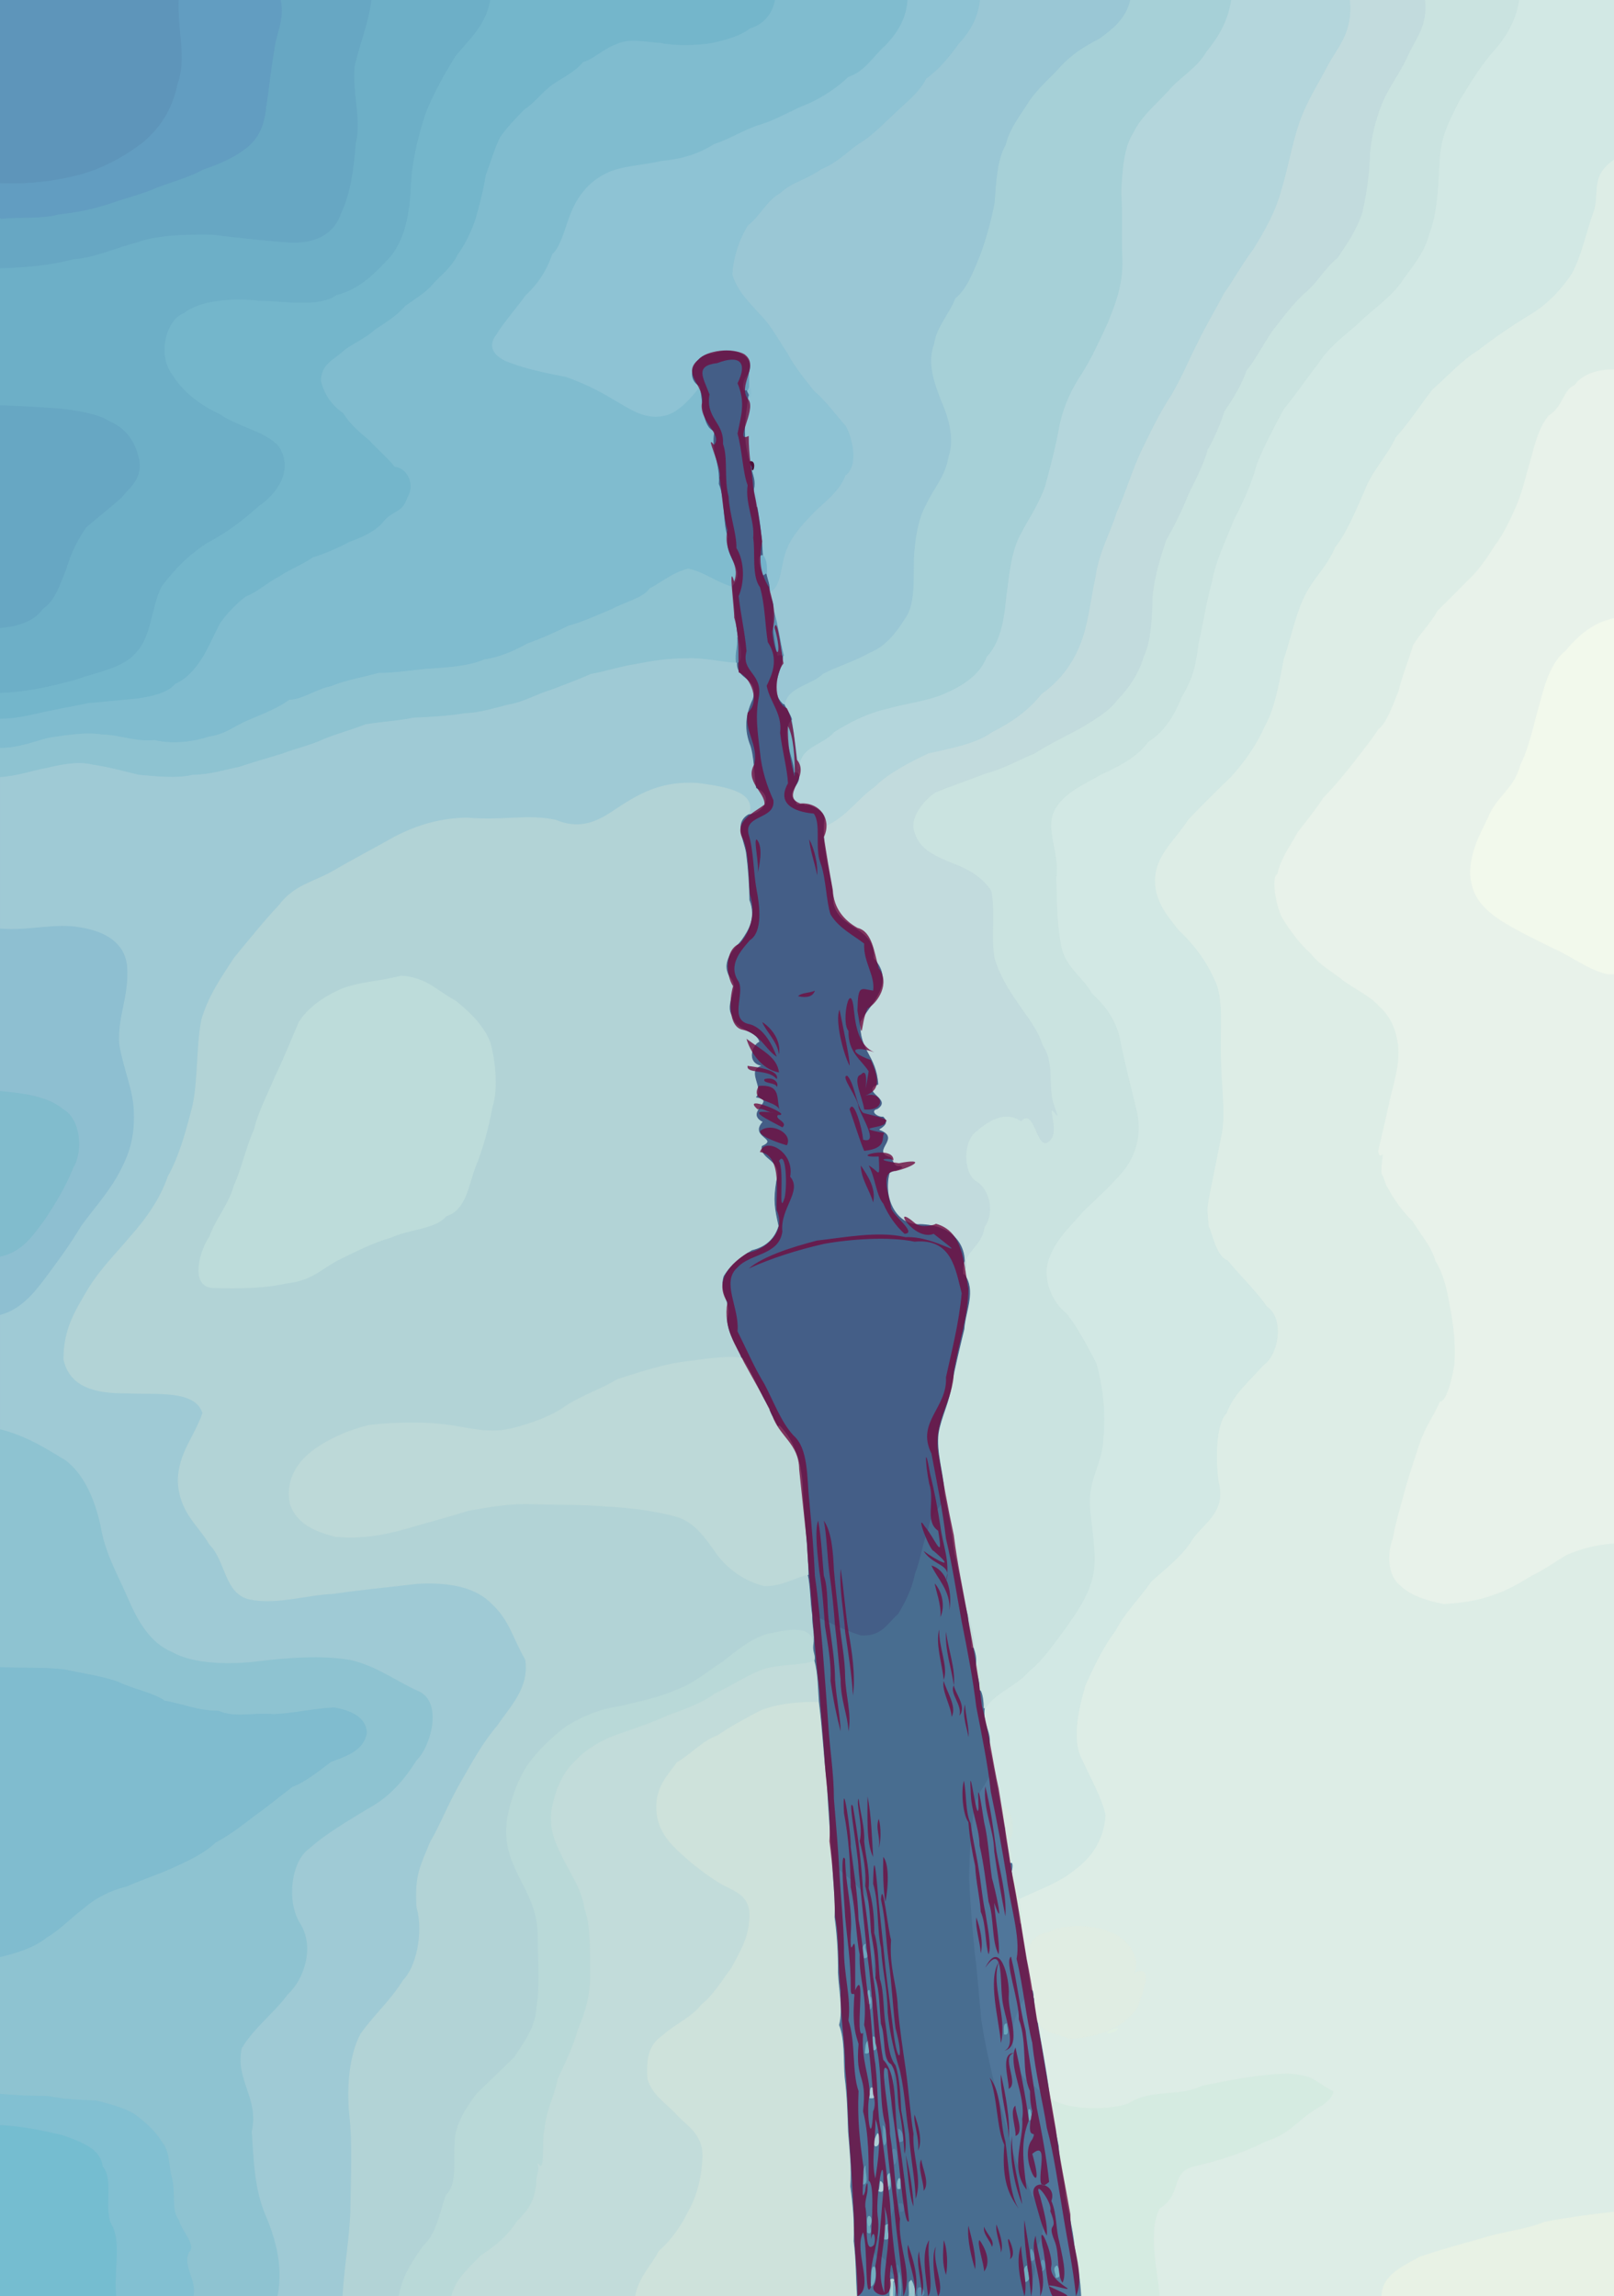 <?xml version="1.0" encoding="UTF-8" standalone="no"?>
<!-- Generator: imaengine 1.0   -->

<svg
   xmlns:dc="http://purl.org/dc/elements/1.1/"
   xmlns:cc="http://creativecommons.org/ns#"
   xmlns:rdf="http://www.w3.org/1999/02/22-rdf-syntax-ns#"
   xmlns:svg="http://www.w3.org/2000/svg"
   xmlns="http://www.w3.org/2000/svg"
   xmlns:sodipodi="http://sodipodi.sourceforge.net/DTD/sodipodi-0.dtd"
   xmlns:inkscape="http://www.inkscape.org/namespaces/inkscape"
   width="1440"
   height="2049"
   viewBox="0 0 1440 2049"
   version="1.0"
   xml:space="preserve"
   id="svg2"
   inkscape:version="0.91 r13725"
   sodipodi:docname="simpletokyoskytreeblue.svg"><rect x="0" y="0" width="1440" height="2049" fill="#333333" stroke="none"/><defs
     id="defs192" /><sodipodi:namedview
     pagecolor="#ffffff"
     bordercolor="#666666"
     borderopacity="1"
     objecttolerance="10"
     gridtolerance="10"
     guidetolerance="10"
     inkscape:pageopacity="0"
     inkscape:pageshadow="2"
     inkscape:window-width="1916"
     inkscape:window-height="1035"
     id="namedview190"
     showgrid="false"
     inkscape:zoom="0.48"
     inkscape:cx="1423.0593"
     inkscape:cy="1357.8333"
     inkscape:window-x="4"
     inkscape:window-y="1"
     inkscape:window-maximized="1"
     inkscape:current-layer="layer2" /><g
     label="Color Layer"
     groupmode="layer"
     id="Color"
     style="display:inline"><path
       fill-opacity="1.00"
       fill="#75bdd0"
       stroke="#75bdd0"
       stroke-width="0.75"
       stroke-linejoin="round"
       d="M0,2049 L52,2049 L104,2049 C101.9,2027.1 108.4,2003.3 101,1987 C91.7,1973.3 102.8,1945.9 92,1933 C89.9,1917.1 73.5,1911.3 56,1905 C39.3,1901.0 19.8,1896.8 0,1896 L0,1973 L0,2049  Z"
       id="path5" /><path
       fill-opacity="1.00"
       fill="#82c0d2"
       stroke="#82c0d2"
       stroke-width="0.75"
       stroke-linejoin="round"
       d="M104,2049 L173,2049 C176.0,2033.8 163.0,2021.7 169,2010 C176.0,2003.6 162.6,1991.1 160,1981 C153.1,1972.3 157.2,1959.0 154,1944 C150.3,1931.4 152.6,1920.0 144,1910 C138.4,1900.5 128.6,1892.4 120,1886 C111.0,1880.6 98.8,1877.3 86,1874 C71.9,1873.4 56.9,1873.0 43,1870 C29.2,1869.8 14.1,1869.5 0,1868 L0,1896 C19.8,1896.8 39.3,1901.0 56,1905 C73.5,1911.3 89.9,1917.1 92,1933 C102.8,1945.9 91.7,1973.3 101,1987 C108.4,2003.3 101.9,2027.1 104,2049  Z"
       id="path7" /><path
       fill-opacity="1.00"
       fill="#8ec3d1"
       stroke="#8ec3d1"
       stroke-width="0.75"
       stroke-linejoin="round"
       d="M173,2049 L248,2049 C253.9,2019.7 244.0,1992.4 237,1976 C227.8,1953.9 226.8,1931.3 225,1902 C231.6,1872.0 210.2,1856.5 216,1828 C226.9,1809.6 244.9,1796.5 257,1780 C271.0,1767.1 281.9,1738.1 268,1716 C255.8,1696.7 260.1,1661.1 276,1650 C291.4,1636.2 311.1,1624.9 329,1614 C347.6,1604.1 361.0,1588.4 372,1571 C385.0,1558.3 395.6,1519.1 374,1509 C353.9,1500.1 336.5,1486.4 313,1481 C287.4,1476.4 255.4,1479.0 231,1482 C204.3,1485.3 172.3,1484.5 154,1474 C133.7,1465.7 122.8,1445.5 114,1425 C105.5,1405.2 93.9,1385.7 90,1361 C84.7,1337.3 75.3,1315.6 59,1303 C41.4,1292.3 23.6,1280.9 0,1275 L0,1329 L0,1382 L0,1436 L0,1488 C19.5,1489.0 40.3,1488.0 57,1490 C74.0,1493.7 91.4,1496.0 105,1501 C119.1,1507.8 136.1,1510.5 147,1518 C162.3,1520.5 175.9,1526.9 195,1527 C209.5,1533.6 226.7,1528.2 244,1530 C263.1,1529.1 278.7,1525.0 298,1524 C313.3,1526.7 326.0,1532.5 327,1546 C324.4,1562.4 307.8,1567.0 295,1572 C284.9,1579.7 271.5,1590.4 261,1594 C249.6,1602.6 238.9,1611.6 227,1620 C216.1,1628.3 205.2,1637.0 192,1644 C182.2,1653.5 168.7,1659.7 155,1666 C141.7,1672.1 126.8,1676.9 113,1683 C97.3,1686.9 84.5,1693.8 74,1703 C62.7,1711.4 53.4,1721.8 41,1729 C30.4,1737.7 14.2,1742.7 0,1746 L0,1807 L0,1868 C14.1,1869.5 29.2,1869.8 43,1870 C56.9,1873.0 71.9,1873.4 86,1874 C98.8,1877.3 111.0,1880.6 120,1886 C128.6,1892.4 138.4,1900.5 144,1910 C152.6,1920.0 150.3,1931.4 154,1944 C157.2,1959.0 153.1,1972.3 160,1981 C162.6,1991.1 176.0,2003.6 169,2010 C163.0,2021.7 176.0,2033.8 173,2049  Z"
       id="path9" /><path
       fill-opacity="1.00"
       fill="#9fcad5"
       stroke="#9fcad5"
       stroke-width="0.75"
       stroke-linejoin="round"
       d="M248,2049 L306,2049 C307.4,2022.2 312.4,1996.9 313,1971 C313.3,1943.2 314.9,1913.2 312,1887 C309.3,1860.9 312.5,1832.6 322,1815 C333.8,1798.3 348.9,1785.1 360,1767 C371.1,1756.2 378.6,1725.2 372,1702 C369.9,1672.7 376.1,1663.6 384,1644 C394.1,1626.5 399.1,1611.9 411,1591 C421.2,1573.2 431.1,1554.9 444,1540 C455.0,1523.4 472.9,1506.5 469,1481 C457.1,1460.2 455.0,1445.9 439,1431 C425.5,1416.9 403.0,1411.2 372,1413 C347.6,1416.0 321.6,1418.3 297,1422 C274.6,1422.7 247.3,1431.9 223,1427 C200.3,1422.2 201.8,1392.4 187,1378 C177.1,1360.6 159.9,1349.5 159,1321 C159.6,1296.4 173.6,1282.5 181,1261 C174.4,1239.5 139.2,1244.4 113,1243 C84.9,1243.3 62.3,1237.5 57,1213 C56.9,1184.5 68.7,1167.9 79,1150 C89.8,1132.5 104.0,1118.4 117,1103 C130.4,1087.8 143.1,1070.2 150,1050 C160.2,1031.9 166.2,1009.6 172,987 C177.1,964.0 175.3,933.9 180,910 C186.3,888.3 198.1,871.8 209,855 C222.2,838.9 235.7,822.2 249,808 C263.0,789.4 279.7,787.7 298,777 C315.5,766.8 334.1,757.1 352,747 C371.2,737.0 392.3,730.2 417,730 C449.1,732.8 471.0,726.5 496,732 C523.2,743.3 540.7,727.8 556,718 C573.4,707.1 591.9,697.3 622,699 C646.5,702.3 675.0,706.3 668,727 C681.9,726.6 691.6,709.6 675,703 C673.2,693.8 673.5,673.3 669,663 C664.1,648.9 666.0,636.7 672,624 C678.0,603.6 656.6,607.1 658,591 L657,591 C646.4,590.8 628.1,586.3 613,587 C596.1,586.9 580.0,589.6 568,592 C553.3,594.2 539.3,599.0 527,601 C515.4,606.3 503.4,610.5 492,615 C478.8,618.8 467.3,626.0 455,628 C445.4,630.1 428.1,635.9 415,636 C400.8,638.4 383.1,639.5 369,640 C355.3,642.9 339.7,643.6 326,646 C313.9,650.6 299.3,654.8 289,659 C277.7,664.5 262.3,667.9 252,672 C238.9,675.9 224.5,680.2 213,684 C199.8,686.6 187.7,690.8 172,691 C157.5,694.5 137.8,692.2 124,691 C111.7,688.2 97.3,683.9 83,682 C69.5,678.4 52.8,682.2 41,685 C27.2,687.6 15.4,692.1 0,693 L0,761 L0,829 C25.6,831.3 49.4,823.6 72,828 C93.7,831.5 110.8,841.4 113,862 C115.0,889.8 104.3,906.1 106,932 C109.9,954.8 118.6,972.9 119,992 C120.1,1018.1 113.1,1033.6 104,1050 C94.6,1066.1 81.8,1080.3 72,1094 C62.5,1109.9 51.1,1125.5 41,1139 C30.3,1153.5 18.2,1168.3 0,1173 L0,1225 L0,1275 C23.6,1280.9 41.4,1292.3 59,1303 C75.3,1315.6 84.7,1337.3 90,1361 C93.9,1385.7 105.5,1405.2 114,1425 C122.8,1445.5 133.7,1465.7 154,1474 C172.3,1484.5 204.3,1485.3 231,1482 C255.4,1479.0 287.4,1476.4 313,1481 C336.5,1486.4 353.9,1500.1 374,1509 C395.6,1519.1 385.0,1558.3 372,1571 C361.0,1588.4 347.6,1604.1 329,1614 C311.1,1624.9 291.4,1636.2 276,1650 C260.1,1661.1 255.8,1696.7 268,1716 C281.9,1738.1 271.0,1767.1 257,1780 C244.9,1796.5 226.9,1809.6 216,1828 C210.2,1856.5 231.6,1872.0 225,1902 C226.8,1931.3 227.8,1953.9 237,1976 C244.0,1992.4 253.9,2019.7 248,2049  Z"
       id="path11" /><path
       fill-opacity="1.00"
       fill="#b2d3d6"
       stroke="#b2d3d6"
       stroke-width="0.75"
       stroke-linejoin="round"
       d="M306,2049 L356,2049 C359.4,2030.4 368.6,2017.4 378,2004 C389.4,1994.1 392.9,1973.9 398,1959 C409.0,1949.0 404.5,1927.4 406,1913 C405.6,1895.8 417.3,1879.7 425,1869 L459,1836 C467.5,1822.7 478.1,1809.7 479,1791 C482.3,1771.5 480.1,1746.9 480,1725 C479.6,1704.9 471.0,1689.8 464,1676 C457.3,1662.2 448.9,1645.6 453,1622 C456.4,1603.3 463.4,1586.7 471,1575 C480.9,1561.7 492.2,1550.7 505,1541 C518.2,1532.7 534.6,1525.4 552,1523 C570.4,1518.8 588.7,1514.9 604,1508 C620.0,1502.1 632.5,1490.9 645,1483 C657.5,1473.5 669.0,1462.7 686,1458 C695.1,1456.9 724.1,1446.8 726,1468 C727.6,1457.7 724.7,1451.2 725,1441 C723.2,1430.2 723.4,1414.4 721,1405 C712.1,1406.2 697.9,1415.4 682,1415 C664.2,1410.6 649.6,1399.9 640,1387 C630.4,1373.7 620.8,1358.0 603,1353 C585.2,1348.1 562.9,1345.1 541,1344 C518.3,1342.1 501.8,1342.7 477,1342 C454.5,1340.9 436.0,1344.7 417,1348 C399.4,1353.7 379.2,1358.9 362,1364 C344.0,1369.1 322.9,1373.3 299,1371 C281.8,1366.5 265.1,1360.0 259,1342 C254.3,1318.5 268.0,1302.8 280,1294 C293.3,1284.3 310.8,1276.4 329,1272 C348.0,1269.5 377.5,1269.0 393,1271 C413.9,1272.7 433.5,1280.4 456,1275 C474.9,1270.4 493.3,1263.5 506,1254 C521.6,1244.4 537.7,1239.2 551,1231 C568.7,1225.4 587.7,1219.0 606,1216 C626.2,1213.4 649.6,1209.5 662,1212 C658.2,1200.7 649.8,1191.1 649,1177 C654.4,1163.6 641.4,1154.0 646,1139 C652.1,1128.8 662.3,1121.1 671,1116 C683.6,1113.0 691.5,1105.5 695,1094 C691.5,1078.1 690.1,1071.4 693,1054 C699.0,1034.4 678.4,1035.1 680,1023 C695.9,1015.8 668.1,1014.6 681,1001 C663.7,992.3 694.1,981.9 675,979 C682.6,970.1 664.7,954.4 681,951 C664.5,948.9 672.7,930.6 678,930 C675.3,918.8 656.5,919.6 654,907 C645.3,895.1 662.5,882.3 651,871 C643.0,857.1 656.9,845.8 662,839 C667.7,830.8 675.4,819.4 669,803 C668.9,789.1 667.8,774.8 666,761 C664.1,749.1 654.9,734.5 668,727 C675.0,706.3 646.5,702.3 622,699 C591.9,697.3 573.4,707.1 556,718 C540.7,727.8 523.2,743.3 496,732 C471.0,726.5 449.1,732.8 417,730 C392.3,730.2 371.2,737.0 352,747 C334.1,757.1 315.5,766.8 298,777 C279.7,787.7 263.0,789.4 249,808 C235.7,822.2 222.2,838.9 209,855 C198.1,871.8 186.3,888.3 180,910 C175.3,933.9 177.1,964.0 172,987 C166.2,1009.6 160.2,1031.9 150,1050 C143.1,1070.2 130.4,1087.8 117,1103 C104.0,1118.4 89.8,1132.5 79,1150 C68.7,1167.9 56.9,1184.5 57,1213 C62.3,1237.5 84.9,1243.3 113,1243 C139.2,1244.4 174.4,1239.5 181,1261 C173.6,1282.5 159.6,1296.4 159,1321 C159.9,1349.5 177.1,1360.6 187,1378 C201.8,1392.4 200.3,1422.2 223,1427 C247.3,1431.9 274.6,1422.7 297,1422 C321.6,1418.3 347.6,1416.0 372,1413 C403.0,1411.2 425.5,1416.9 439,1431 C455.0,1445.9 457.1,1460.2 469,1481 C472.9,1506.5 455.0,1523.4 444,1540 C431.1,1554.9 421.2,1573.2 411,1591 C399.1,1611.9 394.1,1626.5 384,1644 C376.1,1663.6 369.9,1672.7 372,1702 C378.6,1725.2 371.1,1756.2 360,1767 C348.9,1785.1 333.8,1798.3 322,1815 C312.5,1832.6 309.3,1860.9 312,1887 C314.9,1913.2 313.3,1943.2 313,1971 C312.4,1996.9 307.4,2022.2 306,2049  Z"
       id="path13" /><path
       fill-opacity="1.00"
       fill="#b9d9d8"
       stroke="#b9d9d8"
       stroke-width="0.75"
       stroke-linejoin="round"
       d="M356,2049 L403,2049 C407.3,2032.5 419.2,2023.8 429,2013 C441.5,2004.9 452.9,1995.7 461,1983 C468.9,1974.3 478.0,1966.8 479,1945 C479.0,1939.6 482.0,1937.4 480,1931 C487.3,1941.7 483.5,1908.8 486,1901 C488.1,1880.9 494.1,1873.7 498,1855 C504.7,1840.5 511.6,1826.9 516,1811 C522.3,1796.5 527.2,1780.8 527,1760 C526.5,1740.8 527.4,1717.8 522,1704 C519.5,1686.8 511.1,1674.6 504,1661 C497.7,1648.0 488.6,1632.8 493,1612 C496.7,1594.7 503.3,1580.7 514,1571 C523.7,1560.6 537.8,1552.6 551,1548 C566.8,1542.6 582.2,1537.4 596,1531 C610.9,1525.6 627.1,1519.8 637,1512 C651.5,1505.3 663.8,1497.0 678,1491 C692.0,1485.0 718.1,1486.8 727,1482 C728.3,1476.7 725.3,1474.6 726,1468 C724.1,1446.8 695.1,1456.9 686,1458 C669.0,1462.7 657.5,1473.5 645,1483 C632.5,1490.9 620.0,1502.1 604,1508 C588.7,1514.9 570.4,1518.8 552,1523 C534.6,1525.4 518.2,1532.7 505,1541 C492.2,1550.7 480.9,1561.7 471,1575 C463.4,1586.7 456.4,1603.3 453,1622 C448.9,1645.6 457.3,1662.2 464,1676 C471.0,1689.8 479.6,1704.9 480,1725 C480.1,1746.9 482.3,1771.5 479,1791 C478.1,1809.7 467.5,1822.7 459,1836 L425,1869 C417.3,1879.7 405.6,1895.8 406,1913 C404.5,1927.4 409.0,1949.0 398,1959 C392.9,1973.9 389.4,1994.1 378,2004 C368.6,2017.4 359.4,2030.4 356,2049  Z"
       id="path15" /><path
       fill-opacity="1.00"
       fill="#c2dcda"
       stroke="#c2dcda"
       stroke-width="0.75"
       stroke-linejoin="round"
       d="M403,2049 L486,2049 L567,2049 C570.2,2032.0 581.1,2022.3 588,2009 C598.8,1999.5 608.0,1986.6 614,1974 C621.4,1961.7 626.2,1944.4 627,1927 C628.8,1905.9 614.8,1897.8 605,1888 C596.5,1877.8 582.2,1870.1 578,1855 C576.9,1835.8 579.1,1825.0 592,1816 C602.5,1806.5 617.9,1799.9 626,1789 C636.9,1780.4 645.0,1766.5 653,1756 C659.9,1742.5 668.3,1730.3 669,1711 C670.0,1689.5 653.4,1687.1 642,1680 C630.5,1672.8 618.0,1663.3 608,1654 C597.9,1645.0 587.2,1633.6 586,1616 C584.6,1594.4 596.4,1584.2 604,1573 C616.4,1565.8 626.5,1553.9 640,1549 C651.9,1540.9 666.2,1533.1 678,1527 C692.3,1520.8 712.2,1518.8 731,1519 C730.1,1507.5 730.3,1493.6 727,1482 C718.1,1486.8 692.0,1485.0 678,1491 C663.8,1497.0 651.5,1505.3 637,1512 C627.1,1519.8 610.9,1525.6 596,1531 C582.2,1537.4 566.8,1542.6 551,1548 C537.8,1552.6 523.7,1560.6 514,1571 C503.3,1580.7 496.7,1594.7 493,1612 C488.6,1632.8 497.7,1648.0 504,1661 C511.1,1674.6 519.5,1686.8 522,1704 C527.4,1717.8 526.5,1740.8 527,1760 C527.2,1780.8 522.3,1796.5 516,1811 C511.6,1826.9 504.7,1840.5 498,1855 C494.1,1873.7 488.1,1880.9 486,1901 C483.5,1908.8 487.3,1941.7 480,1931 C482.0,1937.4 479.0,1939.6 479,1945 C478.0,1966.8 468.9,1974.3 461,1983 C452.9,1995.7 441.5,2004.9 429,2013 C419.2,2023.8 407.3,2032.5 403,2049  Z"
       id="path17" /><path
       fill-opacity="1.00"
       fill="#cee2db"
       stroke="#cee2db"
       stroke-width="0.75"
       stroke-linejoin="round"
       d="M567,2049 L617,2049 L666,2049 L716,2049 L765,2049 C763.8,2033.5 764.2,2015.9 762,2000 C762.7,1983.2 761.3,1967.4 759,1951 C760.2,1934.2 758.3,1919.0 757,1902 C756.5,1886.5 756.1,1869.7 754,1854 C752.7,1838.9 754.3,1820.1 749,1807 C752.7,1792.8 748.6,1775.6 748,1760 C748.2,1743.1 747.1,1727.0 745,1711 C745.8,1694.1 743.4,1679.3 743,1662 C741.1,1638.8 739.3,1614.9 738,1590 C735.2,1567.5 734.1,1542.9 731,1519 C712.2,1518.8 692.3,1520.8 678,1527 C666.2,1533.1 651.9,1540.9 640,1549 C626.5,1553.9 616.4,1565.8 604,1573 C596.4,1584.2 584.6,1594.4 586,1616 C587.2,1633.6 597.9,1645.0 608,1654 C618.0,1663.3 630.5,1672.8 642,1680 C653.4,1687.1 670.0,1689.5 669,1711 C668.3,1730.3 659.9,1742.5 653,1756 C645.0,1766.5 636.9,1780.4 626,1789 C617.9,1799.9 602.5,1806.5 592,1816 C579.1,1825.0 576.9,1835.8 578,1855 C582.2,1870.1 596.5,1877.8 605,1888 C614.8,1897.8 628.8,1905.9 627,1927 C626.2,1944.4 621.4,1961.7 614,1974 C608.0,1986.6 598.8,1999.5 588,2009 C581.1,2022.3 570.2,2032.0 567,2049  Z"
       id="path19" /><path
       fill-opacity="1.00"
       fill="#4d769a"
       stroke="#4d769a"
       stroke-width="0.75"
       stroke-linejoin="round"
       d="M765,2049 L794,2049 L794,2035 C795.3,2031.0 798.7,2036.6 797,2036 C799.9,2038.3 797.7,2047.7 798,2049 L803,2049 C804.2,2042.5 799.9,2031.9 803,2027 C804.0,2021.7 798.6,2015.8 799,2026 C799.1,2032.8 794.8,2027.3 794,2025 C791.8,2014.5 783.5,2010.9 783,2014 C772.6,2000.5 785.7,2001.3 789,1986 L790,1986 L792,1985 C796.2,1979.1 799.1,1965.2 803,1953 L801,1953 C799.4,1947.7 802.9,1940.4 803,1946 C805.4,1935.7 802.7,1916.1 803,1911 L802,1911 L802,1900 C797.3,1894.3 792.0,1878.5 798,1870 C795.5,1856.5 802.2,1843.1 793,1839 C793.1,1829.1 788.2,1817.1 788,1811 C786.3,1809.1 785.5,1804.2 786,1803 C792.4,1812.8 789.7,1797.1 786,1794 C787.5,1777.3 782.3,1769.7 780,1757 C781.5,1741.0 779.1,1728.0 779,1712 C779.1,1702.5 772.1,1688.5 766,1684 C760.1,1675.7 748.8,1669.8 743,1662 C743.4,1679.3 745.8,1694.1 745,1711 C747.1,1727.0 748.2,1743.1 748,1760 C748.6,1775.6 752.7,1792.8 749,1807 C754.3,1820.1 752.7,1838.9 754,1854 C756.1,1869.7 756.5,1886.5 757,1902 C758.3,1919.0 760.2,1934.2 759,1951 C761.3,1967.4 762.7,1983.2 762,2000 C764.2,2015.9 763.8,2033.5 765,2049  Z"
       id="path21" /><path
       fill-opacity="1.00"
       fill="#9ecace"
       stroke="#9ecace"
       stroke-width="0.75"
       stroke-linejoin="round"
       d="M794,2049 L795,2049 C795.1,2045.0 797.3,2037.7 794,2035 L794,2049  Z"
       id="path23" /><path
       fill-opacity="1.00"
       fill="#b2d6d6"
       stroke="#b2d6d6"
       stroke-width="0.75"
       stroke-linejoin="round"
       d="M795,2049 L797,2049 L797,2036 C798.8,2032.2 792.9,2034.4 794,2035 C797.3,2037.7 795.1,2045.0 795,2049  Z"
       id="path25" /><path
       fill-opacity="1.00"
       fill="#79b2c4"
       stroke="#79b2c4"
       stroke-width="0.75"
       stroke-linejoin="round"
       d="M797,2049 L798,2049 C797.7,2047.7 799.9,2038.3 797,2036 L797,2049  Z"
       id="path27" /><path
       fill-opacity="1.00"
       fill="#5b8ca9"
       stroke="#5b8ca9"
       stroke-width="0.75"
       stroke-linejoin="round"
       d="M803,2049 L804,2049 C805.4,2041.1 804.5,2034.3 803,2027 C799.9,2031.9 804.2,2042.5 803,2049  Z"
       id="path29" /><path
       fill-opacity="1.00"
       fill="#486d90"
       stroke="#486d90"
       stroke-width="0.75"
       stroke-linejoin="round"
       d="M804,2049 L811,2049 C812.0,2045.7 809.9,2036.3 812,2036 L813,2035 C815.5,2038.8 816.7,2045.9 816,2049 L819,2049 C816.2,2033.7 829.2,2045.5 822,2049 L873,2049 L921,2049 C918.9,2031.2 928.8,2026.7 920,2017 C919.4,2012.2 919.2,2003.4 921,2009 C936.5,1997.2 931.4,1971.3 921,1959 C917.5,1946.3 905.6,1932.1 903,1914 C898.5,1898.8 893.4,1879.6 888,1861 C883.7,1843.3 879.2,1824.6 876,1803 C873.7,1781.6 872.5,1761.4 870,1742 C867.9,1721.2 866.0,1697.7 865,1676 C865.3,1653.0 867.1,1629.6 870,1611 C874.5,1591.7 892.8,1585.1 883,1559 C885.8,1544.2 876.8,1540.3 879,1524 L878,1524 C878.1,1518.8 877.1,1510.8 875,1508 L874,1508 C875.2,1499.5 870.8,1493.1 871,1486 C872.0,1480.0 870.8,1475.2 869,1470 L867,1470 C867.4,1460.9 864.2,1451.0 864,1442 C859.4,1424.6 856.4,1403.0 852,1386 C849.6,1366.5 846.4,1347.4 842,1329 C842.7,1347.4 830.0,1346.6 828,1364 C822.9,1376.2 821.1,1391.5 816,1404 C813.3,1418.0 807.4,1429.3 801,1440 C791.7,1447.8 786.9,1460.2 768,1459 C751.5,1453.8 739.5,1446.7 725,1441 C724.7,1451.2 727.6,1457.7 726,1468 C725.3,1474.6 728.3,1476.7 727,1482 C730.3,1493.6 730.1,1507.5 731,1519 C734.1,1542.9 735.2,1567.5 738,1590 C739.3,1614.9 741.1,1638.8 743,1662 C748.8,1669.8 760.1,1675.7 766,1684 C772.1,1688.5 779.1,1702.5 779,1712 C779.1,1728.0 781.5,1741.0 780,1757 C782.3,1769.7 787.5,1777.3 786,1794 C789.7,1797.1 792.4,1812.8 786,1803 C785.5,1804.2 786.3,1809.1 788,1811 C788.2,1817.1 793.1,1829.1 793,1839 C802.2,1843.1 795.5,1856.5 798,1870 C792.0,1878.5 797.3,1894.3 802,1900 C804.1,1901.4 809.4,1910.9 803,1911 C802.7,1916.1 805.4,1935.7 803,1946 L803,1953 C799.1,1965.2 796.2,1979.1 792,1985 C790.3,1990.8 795.1,1999.1 790,1998 L789,1998 L789,1986 C785.7,2001.3 772.6,2000.5 783,2014 C783.5,2010.9 791.8,2014.5 794,2025 C794.8,2027.3 799.1,2032.8 799,2026 C798.6,2015.8 804.0,2021.7 803,2027 C804.5,2034.3 805.4,2041.1 804,2049  Z"
       id="path31" /><path
       fill-opacity="1.00"
       fill="#93c3cd"
       stroke="#93c3cd"
       stroke-width="0.75"
       stroke-linejoin="round"
       d="M811,2049 L813,2049 L813,2046 L812,2046 L812,2036 C809.9,2036.3 812.0,2045.7 811,2049  Z"
       id="path33" /><path
       fill-opacity="1.00"
       fill="#98c7ce"
       stroke="#98c7ce"
       stroke-width="0.75"
       stroke-linejoin="round"
       d="M813,2049 L816,2049 C816.7,2045.9 815.5,2038.8 813,2035 L813,2046 L813,2049  Z"
       id="path35" /><path
       fill-opacity="1.00"
       fill="#5a8cac"
       stroke="#5a8cac"
       stroke-width="0.75"
       stroke-linejoin="round"
       d="M819,2049 L822,2049 C829.2,2045.5 816.2,2033.7 819,2049  Z"
       id="path37" /><path
       fill-opacity="1.00"
       fill="#50769a"
       stroke="#50769a"
       stroke-width="0.75"
       stroke-linejoin="round"
       d="M921,2049 L965,2049 C964.4,2033.4 961.4,2019.3 959,2004 C957.7,1988.7 953.8,1975.5 951,1960 C950.2,1944.8 945.7,1932.2 945,1915 C942.2,1901.3 939.4,1887.1 937,1872 L936,1869 C937.1,1872.8 935.1,1876.0 933,1874 C922.8,1853.0 911.3,1864.6 907,1834 C897.8,1811.5 909.6,1788.2 920,1776 C918.2,1756.1 913.7,1737.4 911,1716 L910,1716 C909.1,1700.2 904.7,1685.0 903,1670 C903.8,1667.6 904.6,1661.2 902,1662 L901,1662 C900.9,1651.5 896.9,1641.6 897,1631 C891.8,1608.5 888.6,1581.4 883,1559 C892.8,1585.1 874.5,1591.7 870,1611 C867.1,1629.6 865.3,1653.0 865,1676 C866.0,1697.7 867.9,1721.2 870,1742 C872.5,1761.4 873.7,1781.6 876,1803 C879.2,1824.6 883.7,1843.3 888,1861 C893.4,1879.6 898.5,1898.8 903,1914 C905.6,1932.1 917.5,1946.3 921,1959 C931.4,1971.3 936.5,1997.2 921,2009 C923.8,2012.4 923.4,2017.8 920,2017 C928.8,2026.7 918.9,2031.2 921,2049  Z"
       id="path39" /><path
       fill-opacity="1.00"
       fill="#d5ebe1"
       stroke="#d5ebe1"
       stroke-width="0.75"
       stroke-linejoin="round"
       d="M965,2049 L1035,2049 C1033.1,2025.0 1024.3,1991.5 1035,1971 C1056.7,1956.8 1043.1,1937.4 1068,1933 C1089.4,1927.9 1110.9,1920.8 1130,1911 C1153.5,1903.7 1157.3,1891.1 1180,1879 C1183.9,1875.6 1188.9,1872.9 1190,1866 C1171.3,1856.5 1174.2,1851.7 1149,1850 C1120.5,1850.7 1095.0,1856.4 1072,1861 C1051.1,1871.3 1027.3,1863.0 1006,1877 C984.9,1883.7 949.4,1881.6 937,1872 C939.4,1887.1 942.2,1901.3 945,1915 C945.7,1932.2 950.2,1944.8 951,1960 C953.8,1975.5 957.7,1988.7 959,2004 C961.4,2019.3 964.4,2033.4 965,2049  Z"
       id="path41" /><path
       fill-opacity="1.00"
       fill="#ddede6"
       stroke="#ddede6"
       stroke-width="0.75"
       stroke-linejoin="round"
       d="M1035,2049 L1085,2049 L1134,2049 L1184,2049 L1233,2049 C1232.9,2030.4 1252.3,2022.3 1267,2014 C1284.6,2008.1 1304.4,2002.6 1321,1998 C1339.1,1991.9 1362.3,1989.8 1378,1983 C1397.2,1979.3 1419.4,1976.2 1440,1974 L1440,1899 L1440,1824 L1440,1749 L1440,1675 L1440,1600 L1440,1526 L1440,1451 L1440,1377 C1423.8,1378.0 1410.5,1381.8 1398,1387 C1387.5,1393.1 1377.7,1400.4 1366,1406 C1355.4,1412.4 1344.8,1418.9 1332,1423 C1319.3,1427.8 1304.5,1430.1 1288,1431 C1273.1,1428.0 1257.5,1423.1 1249,1414 C1238.8,1406.3 1237.6,1386.6 1243,1373 C1245.7,1357.2 1250.8,1342.0 1254,1329 C1258.1,1314.6 1262.6,1301.2 1267,1288 C1271.7,1274.0 1280.2,1262.1 1285,1251 C1290.5,1251.2 1296.0,1231.3 1298,1217 C1299.2,1198.7 1296.9,1180.6 1294,1166 C1291.5,1151.4 1288.3,1136.6 1281,1125 C1277.2,1111.4 1267.2,1101.0 1261,1090 C1252.2,1081.4 1244.4,1071.1 1238,1059 C1236.4,1056.8 1235.1,1050.8 1234,1049 C1232.1,1048.3 1233.3,1041.0 1233,1040 C1235.8,1019.0 1231.6,1038.2 1230,1027 C1233.4,1012.2 1236.9,997.7 1240,983 C1243.4,968.0 1248.7,952.9 1248,936 C1246.7,919.7 1241.2,907.2 1231,898 C1223.2,888.9 1209.3,882.5 1199,875 C1189.9,867.3 1177.8,861.3 1170,851 C1160.4,842.5 1151.6,830.9 1145,820 C1139.8,812.6 1133.7,783.1 1140,780 C1143.3,765.0 1152.4,753.7 1158,743 C1165.9,732.6 1174.1,722.8 1181,712 C1190.3,702.7 1199.3,691.4 1207,682 C1214.5,671.9 1222.8,662.2 1230,651 C1237.4,645.9 1243.7,627.5 1248,617 C1251.6,602.3 1257.0,589.7 1261,576 C1267.3,565.5 1276.6,556.6 1283,545 C1292.1,536.1 1301.1,527.1 1310,518 C1319.6,509.3 1327.6,497.0 1334,487 C1341.9,476.6 1347.5,464.2 1353,452 C1358.6,439.1 1362.3,422.4 1366,410 C1369.9,395.4 1373.6,381.0 1382,371 C1394.8,363.5 1394.7,348.1 1405,344 C1409.7,336.9 1421.0,329.8 1440,330 L1440,282 L1440,236 L1440,189 L1440,142 C1418.6,156.6 1426.5,170.9 1422,187 C1415.0,206.0 1410.7,228.6 1402,244 C1392.2,259.0 1378.8,272.6 1364,281 C1348.1,290.8 1332.1,301.7 1319,312 C1303.2,321.7 1290.7,336.2 1278,347 C1266.9,361.2 1256.3,377.7 1245,390 C1237.1,407.3 1223.3,420.5 1217,438 C1209.2,455.3 1201.6,474.7 1191,488 C1183.0,506.8 1171.5,515.1 1163,533 C1155.3,549.0 1149.8,575.0 1145,588 C1140.9,609.4 1137.0,632.4 1128,648 C1120.6,665.0 1109.3,680.6 1098,693 C1085.2,705.4 1071.6,718.8 1060,731 C1050.3,746.4 1035.5,758.5 1031,777 C1026.3,802.4 1042.1,818.0 1051,830 C1064.8,842.7 1076.2,858.3 1083,874 C1092.3,891.1 1087.7,922.6 1089,945 C1089.2,969.0 1093.7,995.8 1089,1015 C1085.2,1035.7 1079.3,1061.1 1077,1077 C1076.6,1084.3 1078.2,1091.8 1078,1095 C1079.8,1094.1 1083.9,1121.5 1095,1125 C1106.6,1139.1 1120.4,1152.2 1130,1166 C1146.7,1177.8 1139.5,1209.8 1127,1218 C1115.1,1231.6 1100.2,1243.7 1094,1261 C1084.0,1270.9 1084.2,1304.7 1087,1323 C1094.0,1349.0 1073.0,1359.6 1064,1373 C1054.7,1388.5 1039.1,1399.9 1027,1411 C1016.5,1426.1 1002.8,1439.4 995,1455 C983.9,1469.4 975.3,1487.8 968,1504 C963.0,1521.3 955.7,1550.6 964,1568 C971.8,1585.4 982.7,1603.9 986,1620 C984.3,1643.4 972.2,1658.3 959,1668 C945.2,1679.8 926.4,1685.8 910,1694 L909,1693 C909.3,1701.5 911.8,1707.6 911,1716 C913.7,1737.4 918.2,1756.1 920,1776 C923.4,1776.7 920.4,1785.3 923,1783 C919.6,1754.0 908.0,1730.1 936,1724 C958.1,1714.1 993.2,1719.8 1005,1734 C1009.4,1738.2 1011.8,1743.5 1013,1749 C1014.8,1755.7 1009.0,1763.6 1014,1760 C1031.0,1753.4 1015.6,1785.6 1015,1791 C1003.2,1808.0 981.7,1817.7 955,1819 C940.3,1814.4 926.9,1811.9 925,1801 C928.6,1824.5 933.6,1847.3 936,1869 L937,1872 C949.4,1881.6 984.9,1883.7 1006,1877 C1027.3,1863.0 1051.1,1871.3 1072,1861 C1095.0,1856.4 1120.5,1850.7 1149,1850 C1174.2,1851.7 1171.3,1856.5 1190,1866 C1188.9,1872.9 1183.9,1875.6 1180,1879 C1157.3,1891.1 1153.5,1903.7 1130,1911 C1110.9,1920.8 1089.4,1927.9 1068,1933 C1043.1,1937.4 1056.7,1956.8 1035,1971 C1024.3,1991.5 1033.1,2025.0 1035,2049  Z"
       id="path43" /><path
       fill-opacity="1.00"
       fill="#e8f2e5"
       stroke="#e8f2e5"
       stroke-width="0.75"
       stroke-linejoin="round"
       d="M1233,2049 L1285,2049 L1337,2049 L1388,2049 L1440,2049 L1440,1974 C1419.4,1976.2 1397.2,1979.3 1378,1983 C1362.3,1989.8 1339.1,1991.9 1321,1998 C1304.4,2002.6 1284.6,2008.1 1267,2014 C1252.3,2022.3 1232.9,2030.4 1233,2049  Z"
       id="path45" /><path
       fill-opacity="1.00"
       fill="#9ec7ce"
       stroke="#9ec7ce"
       stroke-width="0.75"
       stroke-linejoin="round"
       d="M812,2046 L813,2046 L813,2035 L812,2036 L812,2046  Z"
       id="path47" /><path
       fill-opacity="1.00"
       fill="#74afc0"
       stroke="#74afc0"
       stroke-width="0.75"
       stroke-linejoin="round"
       d="M777,2040 C781.3,2038.5 781.9,2024.8 780,2023 C776.8,2021.7 778.1,2037.1 777,2040  Z"
       id="path49" /><path
       fill-opacity="1.00"
       fill="#70b0c1"
       stroke="#70b0c1"
       stroke-width="0.75"
       stroke-linejoin="round"
       d="M915,2036 C920.8,2033.9 916.1,2027.8 916,2022 C912.2,2024.2 914.4,2032.9 915,2036  Z"
       id="path51" /><path
       fill-opacity="1.00"
       fill="#74b2c4"
       stroke="#74b2c4"
       stroke-width="0.75"
       stroke-linejoin="round"
       d="M942,2032 C948.3,2033.3 943.5,2022.2 943,2022 C938.6,2024.1 943.3,2030.1 942,2032  Z"
       id="path53" /><path
       fill-opacity="1.00"
       fill="#5f95b3"
       stroke="#5f95b3"
       stroke-width="0.75"
       stroke-linejoin="round"
       d="M930,2026 C933.1,2025.8 932.5,2015.8 930,2017 C927.3,2019.6 932.1,2024.2 930,2026  Z"
       id="path55" /><path
       fill-opacity="1.00"
       fill="#5f95b3"
       stroke="#5f95b3"
       stroke-width="0.75"
       stroke-linejoin="round"
       d="M920,2017 C923.4,2017.8 923.8,2012.4 921,2009 C919.2,2003.4 919.4,2012.2 920,2017  Z"
       id="path57" /><path
       fill-opacity="1.00"
       fill="#70abbe"
       stroke="#70abbe"
       stroke-width="0.75"
       stroke-linejoin="round"
       d="M789,1998 L790,1998 L790,1986 L789,1986 L789,1998  Z"
       id="path59" /><path
       fill-opacity="1.00"
       fill="#7fb5c6"
       stroke="#7fb5c6"
       stroke-width="0.75"
       stroke-linejoin="round"
       d="M790,1998 C795.1,1999.1 790.3,1990.8 792,1985 L790,1986 L790,1998  Z"
       id="path61" /><path
       fill-opacity="1.00"
       fill="#69a3ba"
       stroke="#69a3ba"
       stroke-width="0.75"
       stroke-linejoin="round"
       d="M774,1992 C778.7,1994.9 775.7,1986.3 776,1986 L775,1986 L774,1983 L774,1992  Z"
       id="path63" /><path
       fill-opacity="1.00"
       fill="#79b2c0"
       stroke="#79b2c0"
       stroke-width="0.75"
       stroke-linejoin="round"
       d="M775,1986 L776,1986 C779.8,1979.3 773.5,1973.0 774,1983 L775,1986  Z"
       id="path65" /><path
       fill-opacity="1.00"
       fill="#50769a"
       stroke="#50769a"
       stroke-width="0.75"
       stroke-linejoin="round"
       d="M803,1973 C808.5,1975.1 806.1,1963.9 803,1967 C800.0,1964.2 804.8,1973.1 803,1973  Z"
       id="path67" /><path
       fill-opacity="1.00"
       fill="#afd0d7"
       stroke="#afd0d7"
       stroke-width="0.75"
       stroke-linejoin="round"
       d="M784,1955 C789.6,1957.9 788.9,1948.9 786,1947 C784.9,1944.9 785.6,1953.9 784,1955  Z"
       id="path69" /><path
       fill-opacity="1.00"
       fill="#6da7bd"
       stroke="#6da7bd"
       stroke-width="0.75"
       stroke-linejoin="round"
       d="M793,1954 C795.9,1952.5 794.5,1936.1 793,1940 C792.6,1943.8 794.7,1950.1 792,1951 L793,1954  Z"
       id="path71" /><path
       fill-opacity="1.00"
       fill="#86b8c7"
       stroke="#86b8c7"
       stroke-width="0.75"
       stroke-linejoin="round"
       d="M801,1953 L803,1953 L803,1946 C802.9,1940.4 799.4,1947.7 801,1953  Z"
       id="path73" /><path
       fill-opacity="1.00"
       fill="#93c0cd"
       stroke="#93c0cd"
       stroke-width="0.75"
       stroke-linejoin="round"
       d="M792,1951 C794.7,1950.1 792.6,1943.8 793,1940 C790.6,1941.8 792.7,1948.1 792,1951  Z"
       id="path75" /><path
       fill-opacity="1.00"
       fill="#69a3ba"
       stroke="#69a3ba"
       stroke-width="0.75"
       stroke-linejoin="round"
       d="M770,1949 C775.6,1948.6 771.2,1938.2 772,1933 C770.0,1937.0 769.9,1942.9 770,1949  Z"
       id="path77" /><path
       fill-opacity="1.00"
       fill="#5783a6"
       stroke="#5783a6"
       stroke-width="0.75"
       stroke-linejoin="round"
       d="M798,1931 C800.5,1929.3 800.8,1916.4 797,1918 C794.3,1920.9 798.5,1929.3 798,1931  Z"
       id="path79" /><path
       fill-opacity="1.00"
       fill="#afd0d7"
       stroke="#afd0d7"
       stroke-width="0.75"
       stroke-linejoin="round"
       d="M781,1915 C784.9,1915.2 785.4,1906.2 783,1904 C781.6,1906.4 778.6,1912.9 781,1915  Z"
       id="path81" /><path
       fill-opacity="1.00"
       fill="#6199b3"
       stroke="#6199b3"
       stroke-width="0.75"
       stroke-linejoin="round"
       d="M789,1914 C792.2,1910.2 790.6,1900.6 788,1897 C788.2,1899.1 787.4,1911.1 789,1914  Z"
       id="path83" /><path
       fill-opacity="1.00"
       fill="#5c8bad"
       stroke="#5c8bad"
       stroke-width="0.75"
       stroke-linejoin="round"
       d="M802,1911 L803,1911 C809.4,1910.9 804.1,1901.4 802,1900 L802,1911  Z"
       id="path85" /><path
       fill-opacity="1.00"
       fill="#6dabc0"
       stroke="#6dabc0"
       stroke-width="0.75"
       stroke-linejoin="round"
       d="M918,1892 C922.0,1890.8 920.0,1887.3 919,1883 C916.6,1879.8 918.7,1890.3 918,1892  Z"
       id="path87" /><path
       fill-opacity="1.00"
       fill="#557ea2"
       stroke="#557ea2"
       stroke-width="0.75"
       stroke-linejoin="round"
       d="M933,1874 C935.1,1876.0 937.1,1872.8 936,1869 C933.6,1847.3 928.6,1824.5 925,1801 C924.2,1796.0 923.2,1790.1 923,1783 C920.4,1785.3 923.4,1776.7 920,1776 C909.6,1788.2 897.8,1811.5 907,1834 C911.3,1864.6 922.8,1853.0 933,1874  Z"
       id="path89" /><path
       fill-opacity="1.00"
       fill="#a9cdd7"
       stroke="#a9cdd7"
       stroke-width="0.75"
       stroke-linejoin="round"
       d="M776,1872 C783.6,1872.6 777.5,1869.0 779,1864 C775.9,1860.0 776.5,1869.0 776,1872  Z"
       id="path91" /><path
       fill-opacity="1.00"
       fill="#4f7b9d"
       stroke="#4f7b9d"
       stroke-width="0.75"
       stroke-linejoin="round"
       d="M788,1855 C792.1,1855.7 790.3,1847.5 790,1846 C785.7,1844.8 789.3,1854.8 788,1855  Z"
       id="path93" /><path
       fill-opacity="1.00"
       fill="#74b2c4"
       stroke="#74b2c4"
       stroke-width="0.75"
       stroke-linejoin="round"
       d="M772,1832 C778.1,1833.2 774.0,1824.8 775,1821 C772.0,1822.9 772.6,1827.8 772,1832  Z"
       id="path95" /><path
       fill-opacity="1.00"
       fill="#74b2c4"
       stroke="#74b2c4"
       stroke-width="0.75"
       stroke-linejoin="round"
       d="M779,1829 C783.8,1830.6 781.7,1819.0 780,1818 C777.7,1815.0 779.9,1826.6 779,1829  Z"
       id="path97" /><path
       fill-opacity="1.00"
       fill="#e0ede3"
       stroke="#e0ede3"
       stroke-width="0.75"
       stroke-linejoin="round"
       d="M955,1819 C981.7,1817.7 1003.2,1808.0 1015,1791 C1015.6,1785.6 1031.0,1753.4 1014,1760 C1009.0,1763.6 1014.8,1755.7 1013,1749 C1011.8,1743.5 1009.4,1738.2 1005,1734 C993.2,1719.8 958.1,1714.1 936,1724 C908.0,1730.1 919.6,1754.0 923,1783 C923.2,1790.1 924.2,1796.0 925,1801 C926.9,1811.9 940.3,1814.4 955,1819  Z"
       id="path99" /><path
       fill-opacity="1.00"
       fill="#69a7bd"
       stroke="#69a7bd"
       stroke-width="0.75"
       stroke-linejoin="round"
       d="M896,1815 C901.2,1816.9 897.5,1806.9 898,1806 C894.7,1806.0 896.6,1814.2 896,1815  Z"
       id="path101" /><path
       fill-opacity="1.00"
       fill="#e0f0e3"
       stroke="#e0f0e3"
       stroke-width="0.75"
       stroke-linejoin="round"
       d="M988,1814 C992.5,1813.6 996.0,1812.8 997,1810 C993.9,1810.8 990.5,1811.6 988,1814  Z"
       id="path103" /><path
       fill-opacity="1.00"
       fill="#6195b3"
       stroke="#6195b3"
       stroke-width="0.75"
       stroke-linejoin="round"
       d="M776,1793 C778.6,1792.6 778.6,1781.0 776,1782 L776,1793  Z"
       id="path105" /><path
       fill-opacity="1.00"
       fill="#74aec4"
       stroke="#74aec4"
       stroke-width="0.75"
       stroke-linejoin="round"
       d="M775,1788 C778.0,1788.9 775.8,1781.5 776,1782 C776.2,1767.3 771.4,1784.3 775,1788  Z"
       id="path107" /><path
       fill-opacity="1.00"
       fill="#6da7c0"
       stroke="#6da7c0"
       stroke-width="0.75"
       stroke-linejoin="round"
       d="M771,1747 C777.4,1747.0 770.1,1740.6 772,1735 C768.4,1737.3 770.5,1743.7 771,1747  Z"
       id="path109" /><path
       fill-opacity="1.00"
       fill="#80bccf"
       stroke="#80bccf"
       stroke-width="0.75"
       stroke-linejoin="round"
       d="M0,1746 C14.2,1742.7 30.4,1737.7 41,1729 C53.4,1721.8 62.7,1711.4 74,1703 C84.5,1693.8 97.3,1686.9 113,1683 C126.8,1676.9 141.7,1672.1 155,1666 C168.7,1659.7 182.2,1653.5 192,1644 C205.2,1637.0 216.1,1628.3 227,1620 C238.9,1611.6 249.6,1602.6 261,1594 C271.5,1590.4 284.9,1579.7 295,1572 C307.8,1567.0 324.4,1562.4 327,1546 C326.0,1532.5 313.3,1526.7 298,1524 C278.7,1525.0 263.1,1529.1 244,1530 C226.7,1528.2 209.5,1533.6 195,1527 C175.9,1526.9 162.3,1520.5 147,1518 C136.1,1510.5 119.1,1507.8 105,1501 C91.4,1496.0 74.0,1493.7 57,1490 C40.3,1488.0 19.5,1489.0 0,1488 L0,1553 L0,1617 L0,1681 L0,1746  Z"
       id="path111" /><path
       fill-opacity="1.00"
       fill="#d7ebe1"
       stroke="#d7ebe1"
       stroke-width="0.75"
       stroke-linejoin="round"
       d="M910,1716 L911,1716 C911.8,1707.6 909.3,1701.5 909,1693 C907.0,1685.9 906.5,1676.9 903,1670 C904.7,1685.0 909.1,1700.2 910,1716  Z"
       id="path113" /><path
       fill-opacity="1.00"
       fill="#d2e8e4"
       stroke="#d2e8e4"
       stroke-width="0.75"
       stroke-linejoin="round"
       d="M910,1694 C926.4,1685.8 945.2,1679.8 959,1668 C972.2,1658.3 984.3,1643.4 986,1620 C982.7,1603.9 971.8,1585.4 964,1568 C955.7,1550.6 963.0,1521.3 968,1504 C975.3,1487.8 983.9,1469.4 995,1455 C1002.8,1439.4 1016.5,1426.1 1027,1411 C1039.1,1399.9 1054.7,1388.5 1064,1373 C1073.0,1359.6 1094.0,1349.0 1087,1323 C1084.2,1304.7 1084.0,1270.9 1094,1261 C1100.2,1243.7 1115.1,1231.6 1127,1218 C1139.5,1209.8 1146.7,1177.8 1130,1166 C1120.4,1152.2 1106.6,1139.1 1095,1125 C1083.9,1121.5 1079.8,1094.1 1078,1095 C1078.2,1091.8 1076.6,1084.3 1077,1077 C1079.3,1061.1 1085.2,1035.7 1089,1015 C1093.7,995.8 1089.2,969.0 1089,945 C1087.7,922.6 1092.3,891.1 1083,874 C1076.2,858.3 1064.8,842.7 1051,830 C1042.1,818.0 1026.3,802.4 1031,777 C1035.5,758.5 1050.3,746.4 1060,731 C1071.6,718.8 1085.2,705.4 1098,693 C1109.3,680.6 1120.6,665.0 1128,648 C1137.0,632.4 1140.9,609.4 1145,588 C1149.8,575.0 1155.3,549.0 1163,533 C1171.5,515.1 1183.0,506.8 1191,488 C1201.6,474.7 1209.2,455.3 1217,438 C1223.3,420.5 1237.1,407.3 1245,390 C1256.3,377.7 1266.9,361.2 1278,347 C1290.7,336.2 1303.2,321.7 1319,312 C1332.1,301.7 1348.1,290.8 1364,281 C1378.8,272.6 1392.2,259.0 1402,244 C1410.7,228.6 1415.0,206.0 1422,187 C1426.5,170.9 1418.6,156.6 1440,142 L1440,70 L1440,0 L1355,0 C1351.8,21.1 1340.8,36.2 1330,48 C1319.0,61.2 1310.0,76.2 1301,91 C1292.1,109.3 1284.9,121.5 1284,145 C1282.8,167.7 1281.8,190.7 1275,208 C1270.6,226.8 1256.5,241.4 1249,253 C1238.9,266.5 1224.3,275.8 1212,288 C1199.5,299.1 1185.6,309.1 1176,324 C1165.6,337.2 1156.1,351.6 1145,365 C1136.7,380.6 1127.5,397.6 1121,414 C1116.0,432.9 1108.1,448.9 1100,465 C1093.3,482.5 1084.3,499.7 1081,519 C1075.4,538.7 1072.6,559.5 1069,574 C1066.1,596.7 1063.7,604.9 1054,622 C1047.0,638.4 1039.9,651.4 1024,662 C1014.1,675.5 998.2,683.6 982,691 C966.6,700.0 949.5,706.9 941,722 C931.2,740.0 945.6,760.8 942,784 C942.9,803.0 942.0,818.8 946,842 C949.3,863.5 966.6,872.4 974,887 C987.1,898.6 997.0,912.7 1000,933 C1004.4,953.7 1009.8,974.4 1014,992 C1019.2,1016.3 1010.6,1035.1 1000,1047 C988.3,1060.5 975.4,1071.7 966,1081 C955.3,1093.7 942.4,1104.8 936,1122 C928.0,1140.9 939.7,1164.0 951,1172 C962.1,1185.9 970.0,1202.0 978,1217 C983.4,1236.9 986.4,1260.1 984,1284 C983.1,1306.6 971.0,1318.6 972,1343 C973.0,1362.1 978.8,1387.0 975,1405 C970.9,1424.3 960.6,1438.1 951,1452 C940.5,1465.9 931.1,1480.5 918,1491 C906.9,1504.3 888.4,1509.8 879,1524 C876.8,1540.3 885.8,1544.2 883,1559 C888.6,1581.4 891.8,1608.5 897,1631 C887.4,1591.3 910.9,1624.8 901,1641 C902.4,1638.1 899.5,1637.2 900,1639 C899.1,1648.7 903.5,1653.0 902,1662 C904.6,1661.2 903.8,1667.6 903,1670 C906.5,1676.9 907.0,1685.9 909,1693 L910,1694  Z"
       id="path115" /><path
       fill-opacity="1.00"
       fill="#d5e8e1"
       stroke="#d5e8e1"
       stroke-width="0.75"
       stroke-linejoin="round"
       d="M901,1662 L902,1662 C903.5,1653.0 899.1,1648.7 900,1639 C897.0,1639.2 900.4,1629.8 897,1631 C896.9,1641.6 900.9,1651.5 901,1662  Z"
       id="path117" /><path
       fill-opacity="1.00"
       fill="#d5e8e1"
       stroke="#d5e8e1"
       stroke-width="0.75"
       stroke-linejoin="round"
       d="M901,1641 C910.9,1624.8 887.4,1591.3 897,1631 C900.4,1629.8 897.0,1639.2 900,1639 C901.2,1634.5 901.7,1643.0 901,1641  Z"
       id="path119" /><path
       fill-opacity="1.00"
       fill="#cae3e0"
       stroke="#cae3e0"
       stroke-width="0.75"
       stroke-linejoin="round"
       d="M878,1524 L879,1524 C888.4,1509.8 906.9,1504.3 918,1491 C931.1,1480.5 940.5,1465.9 951,1452 C960.6,1438.1 970.9,1424.3 975,1405 C978.8,1387.0 973.0,1362.1 972,1343 C971.0,1318.6 983.1,1306.6 984,1284 C986.4,1260.1 983.4,1236.9 978,1217 C970.0,1202.0 962.1,1185.9 951,1172 C939.7,1164.0 928.0,1140.9 936,1122 C942.4,1104.8 955.3,1093.7 966,1081 C975.4,1071.7 988.3,1060.5 1000,1047 C1010.6,1035.1 1019.2,1016.3 1014,992 C1009.8,974.4 1004.4,953.7 1000,933 C997.0,912.7 987.1,898.6 974,887 C966.6,872.4 949.3,863.5 946,842 C942.0,818.8 942.9,803.0 942,784 C945.6,760.8 931.2,740.0 941,722 C949.5,706.9 966.6,700.0 982,691 C998.2,683.6 1014.1,675.5 1024,662 C1039.9,651.4 1047.0,638.4 1054,622 C1063.7,604.9 1066.1,596.7 1069,574 C1072.6,559.5 1075.4,538.7 1081,519 C1084.3,499.7 1093.3,482.5 1100,465 C1108.1,448.9 1116.0,432.9 1121,414 C1127.5,397.6 1136.7,380.6 1145,365 C1156.1,351.6 1165.6,337.2 1176,324 C1185.6,309.1 1199.5,299.1 1212,288 C1224.3,275.8 1238.9,266.5 1249,253 C1256.5,241.4 1270.6,226.8 1275,208 C1281.8,190.7 1282.8,167.7 1284,145 C1284.9,121.5 1292.1,109.3 1301,91 C1310.0,76.2 1319.0,61.2 1330,48 C1340.8,36.2 1351.8,21.1 1355,0 L1271,0 C1273.4,22.4 1263.6,33.2 1257,47 C1250.7,61.4 1242.0,73.3 1235,87 C1228.7,101.1 1223.9,117.0 1222,136 C1221.5,155.7 1218.8,173.5 1215,190 C1209.7,205.6 1201.3,217.8 1193,230 C1181.5,239.1 1174.7,252.8 1163,262 C1152.5,271.8 1143.8,283.7 1135,295 C1127.1,306.4 1118.3,323.3 1112,330 C1107.5,342.8 1101.0,353.9 1092,367 C1089.5,375.9 1080.8,396.1 1077,401 C1075.5,410.0 1066.1,428.5 1060,441 C1054.3,455.1 1047.6,469.0 1040,482 C1035.0,497.6 1029.9,513.0 1028,532 C1027.3,551.6 1026.9,571.7 1020,586 C1015.5,601.5 1007.0,613.5 997,624 C988.5,635.6 974.0,643.2 963,650 C949.3,657.4 935.3,664.0 923,672 C908.2,678.1 895.3,685.7 879,690 C864.2,695.8 848.8,701.0 834,707 C822.8,715.2 812.0,729.1 815,741 C819.2,758.4 834.2,763.9 848,770 C863.7,775.6 876.5,783.3 884,795 C888.0,813.0 883.6,838.0 887,855 C891.5,870.7 900.1,884.1 907,894 C915.9,907.3 925.4,918.3 930,933 C940.0,947.5 935.1,966.2 939,983 C940.7,987.9 941.9,991.8 943,995 C930.7,979.7 945.6,1007.7 937,1017 C925.1,1030.7 924.2,986.9 911,1000 C895.6,990.2 880.9,1000.7 870,1010 C858.9,1019.2 858.9,1045.6 870,1054 C880.9,1059.4 888.4,1080.0 878,1095 C875.9,1113.2 857.4,1116.7 860,1137 C871.0,1151.8 861.0,1169.7 860,1186 C856.1,1201.8 852.1,1219.0 849,1234 C847.2,1250.8 839.4,1264.1 837,1279 C835.0,1296.0 841.2,1314.0 842,1329 C846.4,1347.4 849.6,1366.5 852,1386 C856.4,1403.0 859.4,1424.6 864,1442 C866.1,1451.7 868.9,1460.0 869,1470 C870.8,1475.2 872.0,1480.0 871,1486 C874.7,1491.9 875.0,1500.1 875,1508 C877.1,1510.8 878.1,1518.8 878,1524  Z"
       id="path121" /><path
       fill-opacity="1.00"
       fill="#cae3dc"
       stroke="#cae3dc"
       stroke-width="0.75"
       stroke-linejoin="round"
       d="M874,1508 L875,1508 C875.0,1500.1 874.7,1491.9 871,1486 C870.8,1493.1 875.2,1499.5 874,1508  Z"
       id="path123" /><path
       fill-opacity="1.00"
       fill="#c2dcda"
       stroke="#c2dcda"
       stroke-width="0.75"
       stroke-linejoin="round"
       d="M867,1470 L869,1470 C868.9,1460.0 866.1,1451.7 864,1442 C864.2,1451.0 867.4,1460.9 867,1470  Z"
       id="path125" /><path
       fill-opacity="1.00"
       fill="#445e87"
       stroke="#445e87"
       stroke-width="0.75"
       stroke-linejoin="round"
       d="M768,1459 C786.9,1460.2 791.7,1447.8 801,1440 C807.4,1429.3 813.3,1418.0 816,1404 C821.1,1391.5 822.9,1376.2 828,1364 C830.0,1346.6 842.7,1347.4 842,1329 C841.2,1314.0 835.0,1296.0 837,1279 C839.4,1264.1 847.2,1250.8 849,1234 C852.1,1219.0 856.1,1201.8 860,1186 C861.0,1169.7 871.0,1151.8 860,1137 C866.1,1108.7 847.5,1092.5 821,1092 C801.6,1093.5 788.0,1071.1 794,1047 C796.2,1044.7 811.1,1043.0 803,1040 C796.8,1041.6 797.5,1032.8 794,1032 C777.1,1027.5 805.3,1015.6 785,1008 C791.5,1004.1 792.8,1000.3 788,996 C783.7,996.9 776.1,991.4 783,990 C797.6,980.2 766.9,973.8 784,968 C782.2,940.7 767.0,938.2 768,912 C777.0,895.9 800.0,877.0 780,855 C781.1,826.0 749.1,829.7 744,806 C743.1,780.8 732.7,758.3 736,731 C735.8,723.9 727.8,720.3 722,718 L718,718 C718.6,715.8 709.2,719.1 711,716 C698.8,705.6 718.6,700.5 712,689 L709,689 C708.6,675.8 695.5,654.0 707,642 C705.8,637.3 702.6,633.7 700,628 L699,628 C684.7,614.6 699.0,598.3 699,585 C696.2,584.0 695.6,584.0 694,585 C691.4,573.8 688.7,557.6 690,545 C691.9,537.6 687.2,533.2 687,528 C687.7,521.7 685.2,517.4 684,511 L681,513 C678.8,508.8 674.3,494.0 681,496 C680.3,481.1 678.7,466.4 676,452 L675,452 C675.0,447.3 672.7,441.4 673,437 C674.8,429.2 672.4,424.7 671,419 C672.2,415.9 668.8,414.0 669,412 C662.8,386.6 664.9,378.6 668,354 C669.6,351.6 666.2,349.7 667,348 L664,348 C662.1,342.9 664.6,337.0 668,334 C675.7,314.7 651.3,308.7 636,315 C619.6,315.0 609.6,337.2 624,345 C626.8,358.2 625.8,381.3 637,385 C633.6,403.5 642.3,412.7 641,432 C646.7,445.2 644.4,467.9 649,479 C645.4,499.7 666.6,507.2 653,523 C654.5,539.1 655.8,554.9 658,569 C660.1,573.9 663.5,589.6 658,591 C656.6,607.1 678.0,603.6 672,624 C666.0,636.7 664.1,648.9 669,663 C673.5,673.3 673.2,693.8 675,703 C691.6,709.6 681.9,726.6 668,727 C654.9,734.5 664.1,749.1 666,761 C667.8,774.8 668.9,789.1 669,803 C675.4,819.4 667.7,830.8 662,839 C656.9,845.8 643.0,857.1 651,871 C662.5,882.3 645.3,895.1 654,907 C656.5,919.6 675.3,918.8 678,930 C672.7,930.6 664.5,948.9 681,951 C664.7,954.4 682.6,970.1 675,979 C694.1,981.9 663.7,992.3 681,1001 C668.1,1014.6 695.9,1015.8 680,1023 C678.4,1035.1 699.0,1034.4 693,1054 C690.1,1071.4 691.5,1078.1 695,1094 C691.5,1105.5 683.6,1113.0 671,1116 C662.3,1121.1 652.1,1128.8 646,1139 C641.4,1154.0 654.4,1163.6 649,1177 C649.8,1191.1 658.2,1200.7 662,1212 C672.1,1226.5 678.0,1244.6 687,1258 C691.8,1261.7 694.2,1269.2 695,1272 C708.8,1286.2 715.7,1305.9 716,1332 C717.5,1356.8 720.4,1381.6 721,1405 C723.4,1414.4 723.2,1430.2 725,1441 C739.5,1446.7 751.5,1453.8 768,1459  Z"
       id="path127" /><path
       fill-opacity="1.00"
       fill="#e8f2ea"
       stroke="#e8f2ea"
       stroke-width="0.75"
       stroke-linejoin="round"
       d="M1288,1431 C1304.5,1430.1 1319.3,1427.8 1332,1423 C1344.8,1418.9 1355.4,1412.4 1366,1406 C1377.7,1400.4 1387.5,1393.1 1398,1387 C1410.5,1381.8 1423.8,1378.0 1440,1377 L1440,1312 L1440,1249 L1440,1185 L1440,1122 L1440,1058 L1440,995 L1440,932 L1440,869 L1434,869 C1415.6,864.4 1402.8,853.2 1386,846 C1370.3,838.2 1353.2,830.0 1339,821 C1325.8,812.0 1311.8,800.7 1312,777 C1313.2,754.9 1323.7,740.0 1330,725 C1339.5,707.7 1351.4,703.0 1357,682 C1365.0,666.5 1368.9,645.1 1374,628 C1378.7,609.5 1384.8,590.3 1397,581 C1407.8,567.9 1421.2,555.9 1440,552 L1440,496 L1440,441 L1440,385 L1440,330 C1421.0,329.8 1409.7,336.9 1405,344 C1394.7,348.1 1394.8,363.5 1382,371 C1373.6,381.0 1369.9,395.4 1366,410 C1362.3,422.4 1358.6,439.1 1353,452 C1347.5,464.2 1341.9,476.6 1334,487 C1327.6,497.0 1319.6,509.3 1310,518 C1301.1,527.1 1292.1,536.1 1283,545 C1276.6,556.6 1267.3,565.5 1261,576 C1257.0,589.7 1251.6,602.3 1248,617 C1243.7,627.5 1237.4,645.9 1230,651 C1222.8,662.2 1214.5,671.9 1207,682 C1199.3,691.4 1190.3,702.7 1181,712 C1174.1,722.8 1165.9,732.6 1158,743 C1152.4,753.7 1143.3,765.0 1140,780 C1133.7,783.1 1139.8,812.6 1145,820 C1151.6,830.9 1160.4,842.5 1170,851 C1177.8,861.3 1189.9,867.3 1199,875 C1209.3,882.5 1223.2,888.9 1231,898 C1241.2,907.2 1246.7,919.7 1248,936 C1248.7,952.9 1243.4,968.0 1240,983 C1236.9,997.7 1233.4,1012.2 1230,1027 C1231.6,1038.2 1235.8,1019.0 1233,1040 C1233.3,1041.0 1232.1,1048.3 1234,1049 C1235.1,1050.8 1236.4,1056.8 1238,1059 C1244.4,1071.1 1252.2,1081.4 1261,1090 C1267.2,1101.0 1277.2,1111.4 1281,1125 C1288.3,1136.6 1291.5,1151.4 1294,1166 C1296.9,1180.6 1299.2,1198.7 1298,1217 C1296.0,1231.3 1290.5,1251.2 1285,1251 C1280.2,1262.1 1271.7,1274.0 1267,1288 C1262.6,1301.2 1258.1,1314.6 1254,1329 C1250.8,1342.0 1245.7,1357.2 1243,1373 C1237.6,1386.6 1238.8,1406.3 1249,1414 C1257.5,1423.1 1273.1,1428.0 1288,1431  Z"
       id="path129" /><path
       fill-opacity="1.00"
       fill="#bdd9d8"
       stroke="#bdd9d8"
       stroke-width="0.75"
       stroke-linejoin="round"
       d="M682,1415 C697.9,1415.4 712.1,1406.2 721,1405 C720.4,1381.6 717.5,1356.8 716,1332 C715.7,1305.9 708.8,1286.2 695,1272 L694,1272 C692.4,1267.8 689.2,1264.3 687,1258 C678.0,1244.6 672.1,1226.5 662,1212 C649.6,1209.5 626.2,1213.4 606,1216 C587.7,1219.0 568.7,1225.4 551,1231 C537.7,1239.2 521.6,1244.4 506,1254 C493.3,1263.5 474.9,1270.4 456,1275 C433.5,1280.4 413.9,1272.7 393,1271 C377.5,1269.0 348.0,1269.5 329,1272 C310.8,1276.4 293.3,1284.3 280,1294 C268.0,1302.8 254.3,1318.5 259,1342 C265.1,1360.0 281.8,1366.5 299,1371 C322.9,1373.3 344.0,1369.1 362,1364 C379.2,1358.9 399.4,1353.7 417,1348 C436.0,1344.7 454.5,1340.9 477,1342 C501.8,1342.7 518.3,1342.1 541,1344 C562.9,1345.1 585.2,1348.1 603,1353 C620.8,1358.0 630.4,1373.7 640,1387 C649.6,1399.9 664.2,1410.6 682,1415  Z"
       id="path131" /><path
       fill-opacity="1.00"
       fill="#435883"
       stroke="#435883"
       stroke-width="0.75"
       stroke-linejoin="round"
       d="M694,1272 L695,1272 C694.2,1269.2 691.8,1261.7 687,1258 C689.2,1264.3 692.4,1267.8 694,1272  Z"
       id="path133" /><path
       fill-opacity="1.00"
       fill="#8ebfd1"
       stroke="#8ebfd1"
       stroke-width="0.75"
       stroke-linejoin="round"
       d="M0,1173 C18.2,1168.3 30.3,1153.5 41,1139 C51.1,1125.5 62.5,1109.9 72,1094 C81.8,1080.3 94.6,1066.1 104,1050 C113.1,1033.6 120.1,1018.1 119,992 C118.6,972.9 109.9,954.8 106,932 C104.3,906.1 115.0,889.8 113,862 C110.8,841.4 93.7,831.5 72,828 C49.4,823.6 25.6,831.3 0,829 L0,902 L0,974 C22.7,975.9 43.3,979.2 56,990 C70.8,997.9 74.6,1026.1 65,1042 C58.1,1059.2 49.0,1074.2 39,1089 C29.1,1102.2 19.8,1116.9 0,1121 L0,1173  Z"
       id="path135" /><path
       fill-opacity="1.00"
       fill="#bddcda"
       stroke="#bddcda"
       stroke-width="0.75"
       stroke-linejoin="round"
       d="M190,1149 C213.6,1149.6 236.5,1149.4 255,1145 C276.5,1142.9 285.6,1133.3 300,1125 C316.2,1117.2 331.2,1109.0 349,1104 C364.5,1096.6 388.9,1096.5 398,1085 C415.9,1079.3 417.5,1057.8 424,1041 C430.6,1025.1 435.7,1005.8 439,988 C444.8,970.3 440.8,942.2 437,930 C430.9,914.5 418.1,902.8 406,893 C391.2,885.6 381.1,872.5 358,871 C338.0,876.3 320.2,876.3 304,883 C287.7,890.4 275.1,899.6 267,912 C260.0,928.1 253.1,945.6 246,960 C239.8,974.9 230.3,993.0 227,1008 C220.0,1023.0 215.8,1043.3 209,1058 C204.2,1075.4 192.4,1088.1 187,1104 C179.5,1113.9 168.5,1147.8 190,1149  Z"
       id="path137" /><path
       fill-opacity="1.00"
       fill="#c2dbdd"
       stroke="#c2dbdd"
       stroke-width="0.75"
       stroke-linejoin="round"
       d="M860,1137 C857.4,1116.7 875.9,1113.2 878,1095 C888.4,1080.0 880.9,1059.4 870,1054 C858.9,1045.6 858.9,1019.2 870,1010 C880.9,1000.7 895.6,990.2 911,1000 C924.2,986.9 925.1,1030.7 937,1017 C945.6,1007.7 930.7,979.7 943,995 C941.9,991.8 940.7,987.9 939,983 C935.1,966.2 940.0,947.5 930,933 C925.4,918.3 915.9,907.3 907,894 C900.1,884.1 891.5,870.7 887,855 C883.6,838.0 888.0,813.0 884,795 C876.5,783.3 863.7,775.6 848,770 C834.2,763.9 819.2,758.4 815,741 C812.0,729.1 822.8,715.2 834,707 C848.8,701.0 864.2,695.8 879,690 C895.3,685.7 908.2,678.1 923,672 C935.3,664.0 949.3,657.4 963,650 C974.0,643.2 988.5,635.6 997,624 C1007.0,613.5 1015.5,601.5 1020,586 C1026.9,571.7 1027.3,551.6 1028,532 C1029.9,513.0 1035.0,497.6 1040,482 C1047.6,469.0 1054.3,455.1 1060,441 C1066.1,428.5 1075.5,410.0 1077,401 C1080.8,396.1 1089.5,375.9 1092,367 C1101.0,353.9 1107.5,342.8 1112,330 C1118.3,323.3 1127.1,306.4 1135,295 C1143.8,283.7 1152.5,271.8 1163,262 C1174.7,252.8 1181.5,239.1 1193,230 C1201.3,217.8 1209.7,205.6 1215,190 C1218.8,173.5 1221.5,155.7 1222,136 C1223.9,117.0 1228.7,101.1 1235,87 C1242.0,73.3 1250.7,61.4 1257,47 C1263.6,33.2 1273.4,22.4 1271,0 L1204,0 C1206.8,27.8 1194.1,40.8 1185,57 C1176.1,74.2 1165.8,89.7 1159,109 C1152.5,127.8 1148.9,149.9 1143,169 C1137.4,189.8 1127.8,206.0 1118,222 C1105.8,238.6 1099.5,251.1 1092,261 C1087.2,270.7 1074.2,292.9 1069,304 C1059.0,323.5 1056.1,332.4 1045,352 C1034.7,367.4 1026.4,384.8 1018,402 C1009.7,419.5 1004.0,439.5 996,457 C989.7,476.7 980.1,492.8 977,515 C971.9,538.8 970.8,556.8 963,576 C955.5,594.2 944.0,608.5 929,619 C917.7,633.5 902.6,644.2 885,653 C870.5,663.5 848.6,667.3 828,672 C810.4,680.5 793.2,689.1 780,702 C765.1,712.4 755.2,728.2 738,736 C738.4,734.5 737.9,730.2 736,731 C732.7,758.3 743.1,780.8 744,806 C749.1,829.7 781.1,826.0 780,855 C800.0,877.0 777.0,895.9 768,912 C767.0,938.2 782.2,940.7 784,968 C766.9,973.8 797.6,980.2 783,990 C776.1,991.4 783.7,996.9 788,996 C792.8,1000.3 791.5,1004.1 785,1008 C805.3,1015.6 777.1,1027.5 794,1032 C797.5,1032.8 796.8,1041.6 803,1040 C811.1,1043.0 796.2,1044.7 794,1047 C788.0,1071.1 801.6,1093.5 821,1092 C847.5,1092.5 866.1,1108.7 860,1137  Z"
       id="path139" /><path
       fill-opacity="1.00"
       fill="#81bccd"
       stroke="#81bccd"
       stroke-width="0.75"
       stroke-linejoin="round"
       d="M0,1121 C19.8,1116.9 29.1,1102.2 39,1089 C49.0,1074.2 58.1,1059.2 65,1042 C74.6,1026.1 70.8,997.9 56,990 C43.3,979.2 22.7,975.9 0,974 L0,1047 L0,1121  Z"
       id="path141" /><path
       fill-opacity="1.00"
       fill="#f2f9ec"
       stroke="#f2f9ec"
       stroke-width="0.75"
       stroke-linejoin="round"
       d="M1434,869 L1440,869 L1440,789 L1440,711 L1440,631 L1440,552 C1421.2,555.9 1407.8,567.9 1397,581 C1384.8,590.3 1378.7,609.5 1374,628 C1368.9,645.1 1365.0,666.5 1357,682 C1351.4,703.0 1339.5,707.7 1330,725 C1323.7,740.0 1313.2,754.9 1312,777 C1311.8,800.7 1325.8,812.0 1339,821 C1353.2,830.0 1370.3,838.2 1386,846 C1402.8,853.2 1415.6,864.4 1434,869  Z"
       id="path143" /><path
       fill-opacity="1.00"
       fill="#b4d6dc"
       stroke="#b4d6dc"
       stroke-width="0.75"
       stroke-linejoin="round"
       d="M738,736 C755.2,728.2 765.1,712.4 780,702 C793.2,689.1 810.4,680.5 828,672 C848.6,667.3 870.5,663.5 885,653 C902.6,644.2 917.7,633.5 929,619 C944.0,608.5 955.5,594.2 963,576 C970.8,556.8 971.9,538.8 977,515 C980.1,492.8 989.7,476.7 996,457 C1004.0,439.5 1009.7,419.5 1018,402 C1026.4,384.8 1034.7,367.4 1045,352 C1056.1,332.4 1059.0,323.5 1069,304 C1074.2,292.9 1087.2,270.7 1092,261 C1099.5,251.1 1105.8,238.6 1118,222 C1127.8,206.0 1137.4,189.8 1143,169 C1148.9,149.9 1152.5,127.8 1159,109 C1165.8,89.7 1176.1,74.2 1185,57 C1194.1,40.8 1206.8,27.8 1204,0 L1150,0 L1098,0 C1095.2,19.8 1085.4,34.5 1076,46 C1067.8,60.5 1051.8,69.1 1042,81 C1031.6,92.5 1018.0,103.4 1011,118 C1002.8,130.7 1001.2,147.8 1000,171 C1001.3,190.1 999.9,210.2 1001,232 C1001.6,255.3 994.1,272.4 988,288 C981.1,303.0 973.4,319.8 965,333 C956.3,346.0 948.9,360.9 945,379 C941.6,398.5 936.4,417.8 932,434 C926.0,451.0 915.7,465.3 909,479 C901.2,494.4 899.6,517.3 897,536 C895.2,556.2 891.0,574.3 880,586 C873.9,602.1 858.8,611.5 844,618 C829.1,625.1 808.9,627.1 792,632 C773.0,636.2 757.1,644.8 744,653 C733.5,665.1 712.4,666.1 713,686 L712,689 C718.6,700.5 698.8,705.6 711,716 C715.8,715.7 722.3,716.5 722,718 C727.8,720.3 735.8,723.9 736,731 C739.4,730.7 737.3,737.6 738,736  Z"
       id="path145" /><path
       fill-opacity="1.00"
       fill="#b2d3da"
       stroke="#b2d3da"
       stroke-width="0.75"
       stroke-linejoin="round"
       d="M718,718 L722,718 C722.3,716.5 715.8,715.7 711,716 C709.2,719.1 718.6,715.8 718,718  Z"
       id="path147" /><path
       fill-opacity="1.00"
       fill="#8ec3d1"
       stroke="#8ec3d1"
       stroke-width="0.75"
       stroke-linejoin="round"
       d="M0,693 C15.4,692.1 27.2,687.6 41,685 C52.8,682.2 69.5,678.4 83,682 C97.3,683.9 111.7,688.2 124,691 C137.8,692.2 157.5,694.5 172,691 C187.7,690.8 199.8,686.6 213,684 C224.5,680.2 238.9,675.9 252,672 C262.3,667.9 277.7,664.5 289,659 C299.3,654.8 313.9,650.6 326,646 C339.7,643.6 355.3,642.9 369,640 C383.1,639.5 400.8,638.4 415,636 C428.1,635.9 445.4,630.1 455,628 C467.3,626.0 478.8,618.8 492,615 C503.4,610.5 515.4,606.3 527,601 C539.3,599.0 553.3,594.2 568,592 C580.0,589.6 596.1,586.9 613,587 C628.1,586.3 646.4,590.8 657,591 C655.9,582.6 658.6,577.6 658,569 C655.8,554.9 654.5,539.1 653,523 C639.2,519.2 629.9,510.5 614,507 C599.9,510.5 589.4,519.6 579,525 C574.3,532.9 556.3,537.3 546,543 C533.4,548.2 520.1,554.5 507,558 C495.6,563.7 483.1,569.3 470,574 C458.8,580.4 445.2,586.3 432,588 C419.5,593.7 401.2,595.0 387,596 C369.9,596.9 353.8,600.3 338,600 C323.8,604.0 308.2,606.5 295,612 C282.2,614.5 268.3,624.4 258,624 C247.5,631.9 234.2,636.6 222,642 C208.0,647.6 202.3,654.5 186,657 C173.9,661.1 154.7,664.1 138,660 C120.6,661.7 107.3,655.4 91,655 C75.2,652.6 56.1,656.1 43,658 C29.5,661.5 15.6,667.2 0,667 L0,693  Z"
       id="path149" /><path
       fill-opacity="1.00"
       fill="#74b2c4"
       stroke="#74b2c4"
       stroke-width="0.75"
       stroke-linejoin="round"
       d="M709,689 L712,689 L713,686 L712,686 C711.7,670.8 708.6,657.7 707,642 C695.5,654.0 708.6,675.8 709,689  Z"
       id="path151" /><path
       fill-opacity="1.00"
       fill="#a6d0d7"
       stroke="#a6d0d7"
       stroke-width="0.75"
       stroke-linejoin="round"
       d="M712,686 L713,686 C712.4,666.1 733.5,665.1 744,653 C757.1,644.8 773.0,636.2 792,632 C808.9,627.1 829.1,625.1 844,618 C858.8,611.5 873.9,602.1 880,586 C891.0,574.3 895.2,556.2 897,536 C899.6,517.3 901.2,494.4 909,479 C915.7,465.3 926.0,451.0 932,434 C936.4,417.8 941.6,398.5 945,379 C948.9,360.9 956.3,346.0 965,333 C973.4,319.8 981.1,303.0 988,288 C994.1,272.4 1001.6,255.3 1001,232 C999.9,210.2 1001.3,190.1 1000,171 C1001.2,147.8 1002.8,130.7 1011,118 C1018.0,103.4 1031.6,92.5 1042,81 C1051.8,69.1 1067.8,60.5 1076,46 C1085.4,34.5 1095.2,19.8 1098,0 L1008,0 C1004.1,16.7 992.4,25.5 981,34 C965.3,42.2 957.0,47.7 946,59 C937.7,68.7 926.7,77.2 918,90 C910.3,102.3 900.4,114.4 897,129 C889.3,142.3 888.4,162.0 887,181 C883.8,198.0 878.8,215.0 874,228 C867.5,243.5 862.3,257.8 852,266 C846.6,280.3 835.3,291.1 833,307 C826.2,325.1 834.3,344.2 839,357 C844.9,370.0 851.9,391.0 846,407 C843.1,425.2 832.7,435.4 826,450 C818.9,462.2 815.9,481.2 815,498 C814.8,519.1 815.8,540.6 807,552 C799.2,564.6 789.4,576.8 776,582 C763.1,589.5 747.2,594.2 734,601 C723.6,611.2 702.9,612.6 700,628 C702.6,633.7 705.8,637.3 707,642 C708.6,657.7 711.7,670.8 712,686  Z"
       id="path153" /><path
       fill-opacity="1.00"
       fill="#80bccf"
       stroke="#80bccf"
       stroke-width="0.75"
       stroke-linejoin="round"
       d="M0,667 C15.6,667.2 29.5,661.5 43,658 C56.1,656.1 75.2,652.6 91,655 C107.3,655.4 120.6,661.7 138,660 C154.7,664.1 173.9,661.1 186,657 C202.3,654.5 208.0,647.6 222,642 C234.2,636.6 247.5,631.9 258,624 C268.3,624.4 282.2,614.5 295,612 C308.2,606.5 323.8,604.0 338,600 C353.8,600.3 369.9,596.9 387,596 C401.2,595.0 419.5,593.7 432,588 C445.2,586.3 458.8,580.4 470,574 C483.1,569.3 495.6,563.7 507,558 C520.1,554.5 533.4,548.2 546,543 C556.3,537.3 574.3,532.9 579,525 C589.4,519.6 599.9,510.5 614,507 C629.9,510.5 639.2,519.2 653,523 C666.6,507.2 645.4,499.7 649,479 C644.4,467.9 646.7,445.2 641,432 C642.3,412.7 633.6,403.5 637,385 C625.8,381.3 626.8,358.2 624,345 C615.5,355.9 604.3,369.0 591,371 C573.6,374.1 559.8,363.0 547,356 C534.8,348.5 521.1,341.7 505,336 C489.1,333.0 470.9,329.2 457,324 C441.4,319.2 434.6,309.5 443,299 C450.6,286.6 461.2,275.2 469,264 C479.4,254.4 487.9,242.4 493,227 C501.5,219.8 505.3,199.2 511,187 C517.4,172.9 526.9,161.8 541,155 C553.9,148.2 575.5,147.7 590,144 C609.0,142.3 624.5,137.2 637,129 C652.1,124.2 665.1,115.2 680,111 C694.2,106.5 708.7,97.5 721,93 C734.4,87.0 747.6,78.1 757,69 C772.3,63.9 779.3,50.3 790,41 C800.1,30.5 809.0,17.4 810,0 L750,0 L691,0 C688.8,12.8 680.0,21.9 669,25 C660.3,31.9 646.2,35.7 635,38 C622.4,40.3 600.9,40.6 590,38 C577.4,37.3 560.7,33.4 550,39 C538.3,43.0 528.2,53.3 520,55 C513.3,63.6 501.1,69.3 493,75 C483.7,81.5 476.3,92.0 468,97 C460.0,105.1 452.4,113.0 446,122 C440.7,132.3 436.9,146.5 433,156 C430.9,170.2 427.0,184.2 424,195 C420.1,206.9 414.1,218.8 408,227 C403.2,237.4 394.5,244.1 387,252 C380.2,260.8 368.6,267.2 361,273 C353.5,281.8 342.3,288.5 334,294 C326.0,301.8 313.0,306.8 306,313 C297.6,320.8 286.0,324.6 286,340 C289.2,353.9 297.6,363.4 306,369 C311.8,378.8 321.6,387.0 329,393 C336.7,401.6 346.5,409.7 352,417 C362.2,417.3 370.7,432.0 363,444 C358.6,457.8 350.4,454.8 342,465 C334.9,474.0 322.3,479.3 312,483 C301.8,488.5 289.3,493.9 279,497 C269.6,503.6 258.3,507.7 249,514 C238.7,519.2 229.5,528.0 219,532 C210.4,538.5 201.7,547.7 196,556 C190.6,566.3 185.2,578.8 180,587 C173.7,596.7 166.7,605.2 156,610 C149.0,618.5 133.8,621.2 122,623 C107.4,624.3 93.5,625.8 79,627 C66.2,629.6 51.0,632.4 39,635 C26.9,637.6 14.7,640.9 0,641 L0,667  Z"
       id="path155" /><path
       fill-opacity="1.00"
       fill="#74b6cb"
       stroke="#74b6cb"
       stroke-width="0.75"
       stroke-linejoin="round"
       d="M0,641 C14.7,640.9 26.9,637.6 39,635 C51.0,632.4 66.2,629.6 79,627 C93.5,625.8 107.4,624.3 122,623 C133.8,621.2 149.0,618.5 156,610 C166.7,605.2 173.7,596.7 180,587 C185.2,578.8 190.6,566.3 196,556 C201.7,547.7 210.4,538.5 219,532 C229.5,528.0 238.7,519.2 249,514 C258.3,507.7 269.6,503.6 279,497 C289.3,493.9 301.8,488.5 312,483 C322.3,479.3 334.9,474.0 342,465 C350.4,454.8 358.6,457.8 363,444 C370.7,432.0 362.2,417.3 352,417 C346.5,409.7 336.7,401.6 329,393 C321.6,387.0 311.8,378.8 306,369 C297.6,363.4 289.2,353.9 286,340 C286.0,324.6 297.6,320.8 306,313 C313.0,306.8 326.0,301.8 334,294 C342.3,288.5 353.5,281.8 361,273 C368.6,267.2 380.2,260.8 387,252 C394.5,244.1 403.2,237.4 408,227 C414.1,218.8 420.1,206.9 424,195 C427.0,184.2 430.9,170.2 433,156 C436.9,146.5 440.7,132.3 446,122 C452.4,113.0 460.0,105.1 468,97 C476.3,92.0 483.7,81.5 493,75 C501.1,69.3 513.3,63.6 520,55 C528.2,53.3 538.3,43.0 550,39 C560.7,33.4 577.4,37.3 590,38 C600.9,40.6 622.4,40.3 635,38 C646.2,35.7 660.3,31.9 669,25 C680.0,21.9 688.8,12.8 691,0 L627,0 L564,0 L500,0 L437,0 C433.1,22.9 417.3,35.8 406,50 C395.9,66.3 386.3,83.3 379,102 C372.5,122.7 366.9,143.6 366,169 C364.8,194.7 359.3,215.8 347,230 C334.0,243.6 321.4,257.5 300,263 C284.4,274.5 251.4,267.9 231,268 C206.7,265.1 178.3,267.8 164,279 C147.8,285.1 139.8,316.1 153,334 C163.2,350.6 178.6,361.8 196,370 C212.3,381.3 235.4,384.8 248,398 C263.2,420.5 244.3,442.4 231,451 C217.1,463.5 202.1,475.1 185,484 C168.3,494.5 155.2,508.0 144,523 C134.8,540.6 134.8,567.2 122,581 C110.4,596.0 86.9,599.1 68,606 C46.5,611.8 25.2,617.1 0,618 L0,641  Z"
       id="path157" /><path
       fill-opacity="1.00"
       fill="#9ac7d5"
       stroke="#9ac7d5"
       stroke-width="0.75"
       stroke-linejoin="round"
       d="M699,628 L700,628 C702.9,612.6 723.6,611.2 734,601 C747.2,594.2 763.1,589.5 776,582 C789.4,576.8 799.2,564.6 807,552 C815.8,540.6 814.8,519.1 815,498 C815.9,481.2 818.9,462.2 826,450 C832.7,435.4 843.1,425.2 846,407 C851.9,391.0 844.9,370.0 839,357 C834.3,344.2 826.2,325.1 833,307 C835.3,291.1 846.6,280.3 852,266 C862.3,257.8 867.5,243.5 874,228 C878.8,215.0 883.8,198.0 887,181 C888.4,162.0 889.3,142.3 897,129 C900.4,114.4 910.3,102.3 918,90 C926.7,77.2 937.7,68.7 946,59 C957.0,47.7 965.3,42.2 981,34 C992.4,25.5 1004.1,16.7 1008,0 L941,0 L874,0 C871.9,17.4 864.0,29.1 855,39 C846.3,50.9 837.5,61.8 826,70 C819.4,83.1 807.8,91.2 798,101 C787.6,110.4 778.2,120.8 766,128 C754.1,136.3 747.6,144.4 732,151 C719.3,160.2 706.5,162.0 696,172 C683.6,178.8 677.8,192.7 667,201 C659.4,213.1 654.0,228.9 653,245 C657.8,260.7 668.3,269.9 677,280 C687.4,290.1 694.1,303.2 702,315 C708.8,327.9 717.8,338.7 726,349 C737.2,358.7 745.3,370.3 754,380 C759.0,387.6 766.9,415.0 754,424 C748.7,438.0 737.2,446.2 727,456 C717.5,465.9 707.6,475.8 702,489 C695.8,502.6 697.6,522.6 687,528 C687.2,533.2 691.9,537.6 690,545 C694.1,557.8 695.6,572.6 699,585 C699.0,598.3 684.7,614.6 699,628  Z"
       id="path159" /><path
       fill-opacity="1.00"
       fill="#6dafc7"
       stroke="#6dafc7"
       stroke-width="0.75"
       stroke-linejoin="round"
       d="M0,618 C25.2,617.1 46.5,611.8 68,606 C86.9,599.1 110.4,596.0 122,581 C134.8,567.2 134.8,540.6 144,523 C155.2,508.0 168.3,494.5 185,484 C202.1,475.1 217.1,463.5 231,451 C244.3,442.4 263.2,420.5 248,398 C235.4,384.8 212.3,381.3 196,370 C178.6,361.8 163.2,350.6 153,334 C139.8,316.1 147.8,285.1 164,279 C178.3,267.8 206.7,265.1 231,268 C251.4,267.9 284.4,274.5 300,263 C321.4,257.5 334.0,243.6 347,230 C359.3,215.8 364.8,194.7 366,169 C366.9,143.6 372.5,122.7 379,102 C386.3,83.3 395.9,66.3 406,50 C417.3,35.8 433.1,22.9 437,0 L384,0 L331,0 C328.2,21.4 320.7,38.7 316,59 C313.8,84.5 322.4,106.0 317,128 C315.3,151.1 312.2,173.0 304,190 C298.2,208.2 281.5,217.6 257,216 C234.0,214.3 211.8,211.7 189,209 C163.6,208.6 138.6,209.7 122,216 C103.4,220.7 83.5,230.0 65,231 C46.1,236.3 22.1,238.5 0,239 L0,300 L0,362 C18.8,362.6 36.5,363.8 54,365 C70.4,367.0 87.9,369.9 97,376 C111.3,382.0 119.4,392.8 123,407 C128.8,426.7 114.2,435.6 108,444 C97.5,453.3 86.9,461.5 77,470 C69.1,480.8 62.5,494.6 59,507 C53.3,520.9 49.2,535.6 38,543 C30.7,554.2 14.9,558.9 0,560 L0,618  Z"
       id="path161" /><path
       fill-opacity="1.00"
       fill="#5c91af"
       stroke="#5c91af"
       stroke-width="0.75"
       stroke-linejoin="round"
       d="M657,591 L658,591 C663.5,589.6 660.1,573.9 658,569 C658.6,577.6 655.9,582.6 657,591  Z"
       id="path163" /><path
       fill-opacity="1.00"
       fill="#5f95b3"
       stroke="#5f95b3"
       stroke-width="0.75"
       stroke-linejoin="round"
       d="M694,585 C695.6,584.0 696.2,584.0 699,585 C695.6,572.6 694.1,557.8 690,545 C688.7,557.6 691.4,573.8 694,585  Z"
       id="path165" /><path
       fill-opacity="1.00"
       fill="#67a7c3"
       stroke="#67a7c3"
       stroke-width="0.75"
       stroke-linejoin="round"
       d="M0,560 C14.9,558.9 30.7,554.2 38,543 C49.2,535.6 53.3,520.9 59,507 C62.5,494.6 69.1,480.8 77,470 C86.9,461.5 97.5,453.3 108,444 C114.2,435.6 128.8,426.7 123,407 C119.4,392.8 111.3,382.0 97,376 C87.9,369.9 70.4,367.0 54,365 C36.5,363.8 18.8,362.6 0,362 L0,412 L0,461 L0,511 L0,560  Z"
       id="path167" /><path
       fill-opacity="1.00"
       fill="#8ec3d4"
       stroke="#8ec3d4"
       stroke-width="0.75"
       stroke-linejoin="round"
       d="M687,528 C697.6,522.6 695.8,502.6 702,489 C707.6,475.8 717.5,465.9 727,456 C737.2,446.2 748.7,438.0 754,424 C766.9,415.0 759.0,387.6 754,380 C745.3,370.3 737.2,358.7 726,349 C717.8,338.7 708.8,327.9 702,315 C694.1,303.2 687.4,290.1 677,280 C668.3,269.9 657.8,260.7 653,245 C654.0,228.9 659.4,213.1 667,201 C677.8,192.7 683.6,178.8 696,172 C706.5,162.0 719.3,160.2 732,151 C747.6,144.4 754.1,136.3 766,128 C778.2,120.8 787.6,110.4 798,101 C807.8,91.2 819.4,83.1 826,70 C837.5,61.8 846.3,50.9 855,39 C864.0,29.1 871.9,17.4 874,0 L810,0 C809.0,17.4 800.1,30.5 790,41 C779.3,50.3 772.3,63.9 757,69 C747.6,78.1 734.4,87.0 721,93 C708.7,97.5 694.2,106.5 680,111 C665.1,115.2 652.1,124.2 637,129 C624.5,137.2 609.0,142.3 590,144 C575.5,147.7 553.9,148.2 541,155 C526.9,161.8 517.4,172.9 511,187 C505.3,199.2 501.5,219.8 493,227 C487.9,242.4 479.4,254.4 469,264 C461.2,275.2 450.6,286.6 443,299 C434.6,309.5 441.4,319.2 457,324 C470.9,329.2 489.1,333.0 505,336 C521.1,341.7 534.8,348.5 547,356 C559.8,363.0 573.6,374.1 591,371 C604.3,369.0 615.5,355.9 624,345 C609.6,337.2 619.6,315.0 636,315 C651.3,308.7 675.7,314.7 668,334 L668,345 C670.8,346.3 670.2,356.4 668,354 C664.9,378.6 662.8,386.6 669,412 C674.5,410.6 672.3,421.2 671,419 C672.4,424.7 674.8,429.2 673,437 C675.4,441.5 676.6,446.3 676,452 C678.7,466.4 680.3,481.1 681,496 C684.2,501.8 683.6,503.0 684,511 C685.2,517.4 687.7,521.7 687,528  Z"
       id="path169" /><path
       fill-opacity="1.00"
       fill="#74b2cb"
       stroke="#74b2cb"
       stroke-width="0.75"
       stroke-linejoin="round"
       d="M681,513 L684,511 C683.6,503.0 684.2,501.8 681,496 C674.3,494.0 678.8,508.8 681,513  Z"
       id="path171" /><path
       fill-opacity="1.00"
       fill="#89c0d2"
       stroke="#89c0d2"
       stroke-width="0.75"
       stroke-linejoin="round"
       d="M675,452 L676,452 C676.6,446.3 675.4,441.5 673,437 C672.7,441.4 675.0,447.3 675,452  Z"
       id="path173" /><path
       fill-opacity="1.00"
       fill="#4b0f38"
       stroke="#4b0f38"
       stroke-width="0.75"
       stroke-linejoin="round"
       d="M671,419 C672.3,421.2 674.5,410.6 669,412 C668.8,414.0 672.2,415.9 671,419  Z"
       id="path175" /><path
       fill-opacity="1.00"
       fill="#89c0d2"
       stroke="#89c0d2"
       stroke-width="0.75"
       stroke-linejoin="round"
       d="M668,354 C670.2,356.4 670.8,346.3 668,345 L667,348 C666.2,349.7 669.6,351.6 668,354  Z"
       id="path177" /><path
       fill-opacity="1.00"
       fill="#66a2bd"
       stroke="#66a2bd"
       stroke-width="0.75"
       stroke-linejoin="round"
       d="M664,348 L667,348 L668,345 L668,334 C664.6,337.0 662.1,342.9 664,348  Z"
       id="path179" /><path
       fill-opacity="1.00"
       fill="#67a7c3"
       stroke="#67a7c3"
       stroke-width="0.75"
       stroke-linejoin="round"
       d="M0,239 C22.1,238.5 46.1,236.3 65,231 C83.5,230.0 103.4,220.7 122,216 C138.6,209.7 163.6,208.6 189,209 C211.8,211.7 234.0,214.3 257,216 C281.5,217.6 298.2,208.2 304,190 C312.2,173.0 315.3,151.1 317,128 C322.4,106.0 313.8,84.5 316,59 C320.7,38.7 328.2,21.4 331,0 L250,0 C254.1,16.8 245.4,31.3 244,47 C241.1,62.6 239.5,81.4 237,96 C235.6,113.0 229.1,125.4 218,133 C207.6,141.0 193.2,147.0 181,151 C168.6,157.9 153.8,161.9 140,167 C127.4,172.7 111.1,176.7 99,181 C84.6,185.8 69.3,189.3 52,191 C38.2,195.3 15.5,193.0 1,195 L0,194 L0,239  Z"
       id="path181" /><path
       fill-opacity="1.00"
       fill="#629dc1"
       stroke="#629dc1"
       stroke-width="0.75"
       stroke-linejoin="round"
       d="M1,195 C15.5,193.0 38.2,195.3 52,191 C69.3,189.3 84.6,185.8 99,181 C111.1,176.7 127.4,172.7 140,167 C153.8,161.9 168.6,157.9 181,151 C193.2,147.0 207.6,141.0 218,133 C229.1,125.4 235.6,113.0 237,96 C239.5,81.4 241.1,62.6 244,47 C245.4,31.3 254.1,16.8 250,0 L204,0 L159,0 C157.8,27.9 166.4,51.5 158,75 C153.2,98.3 141.9,114.5 127,127 C111.4,138.8 93.9,148.8 73,155 C51.5,160.8 26.5,164.3 0,163 L0,194 L1,195  Z"
       id="path183" /><path
       fill-opacity="1.00"
       fill="#5e95ba"
       stroke="#5e95ba"
       stroke-width="0.75"
       stroke-linejoin="round"
       d="M0,163 C26.5,164.3 51.5,160.8 73,155 C93.9,148.8 111.4,138.8 127,127 C141.9,114.5 153.2,98.3 158,75 C166.4,51.5 157.8,27.9 159,0 L79,0 L0,0 L0,82 L0,163  Z"
       id="path185" /></g><g
     label="Stroke Layer"
     opacity="0.80"
     groupmode="layer"
     id="layer2"
     style="display:inline"><path
       d="m 765,2049 c 15.5,-7.6 -3.6,-40 5,-57 4.6,12.2 1.1,62.1 7,49 -2.3,-25 9.7,-41.3 6,-64 -1.9,-16.9 6.4,-68.8 5,-21 -2,22.7 -3.2,45.5 -7,66 0.8,6.5 1.1,12.8 -1,17 -5.8,7.5 18.8,18.5 14,-7 1.5,-42.2 7.7,55.5 7,-1 -3.4,-20.2 -5.5,-42.1 -7,-66 -2.3,-20.3 -4.7,-41.9 -8,-64 -3.6,-15.1 -2.1,-32.4 -5,-59 -3.3,-19.6 -3.1,-43.8 -7,-64 -2.7,-21.2 -4,-43.9 -8,-65 -0.7,-22.1 -4.2,-42.6 -7,-65 0.7,-10.2 -8,-68.8 -6,-30 4.1,21.1 5.6,43.6 6,66 4.7,21.4 4.7,44.2 8,60 -0.7,23.7 6.9,34.4 4,63 4.7,15.3 6,42 8,62 1.9,4.9 1.9,11.4 0,15 -1.6,36.9 -6.9,-1.9 -3,-15 -0.6,-19.3 -7.5,-28.7 -6,-55 -8,8.6 3.3,-61.2 -7,-38 l 0,-18 0,-14 c -0.1,-24.9 -4.7,10.4 -4,-18 1.9,-24.3 -4.5,-41.9 -5,-67 -5.1,-10.2 -0.3,41.2 0,51 2.2,24.3 5,38.4 5,64 -0.1,11.4 4.4,-0.6 3,10 -1.4,25.8 1.7,31.7 4,40 -3,34.4 7.9,25.6 4,60 5.2,19.7 5.1,45.4 5,62 5.3,2 2.9,35.1 2,52 2.5,-10 4.6,-1.2 3,5 -9.8,10.5 -5.3,-22 -8,-34 -0.3,-6.3 2,-10 2,-16 0.5,-10.8 -2.4,0.3 -2,2 -4.9,15.7 -0.2,-18.3 -2,-24 -2.7,-20 -5.2,-38.7 -4,-65 -6,-16.9 -2.5,-44.4 -9,-63 2.6,-20 -4.4,-41.2 -4,-65 -0.3,-21.5 -3,-46.8 -4,-66 -1.1,-21.6 -3.1,-43.6 -5,-67 0,-22.7 -3.6,-43.1 -5,-66 -1.6,-22.1 -3.2,-44.5 -5,-67 -1.9,-21.8 -3.8,-43.9 -7,-66 -0.9,-21.8 -2.8,-43.9 -5,-67 -2.2,-20.5 -0.6,-46.2 -14,-58 -11,-11.8 -17.3,-29.4 -26,-46 -8.7,-14 -15.9,-30.9 -24,-47 2,-21.1 -15,-43.9 0,-57 11.2,-12.6 37.1,-10.7 40,-32 -2.2,-20.8 18.1,-36.1 7,-49 4.1,-22.5 -22.6,-36 -27,-22 20.9,2.9 13.7,40.3 15,52 8.6,18.8 -8.9,34.8 -26,38 -13.5,8.1 -30.9,24.3 -18,44 -4.1,23.7 8,39 15,54 8.8,16.2 17.8,31.2 25,47 6.2,18.8 23.8,25.2 24,48 2.4,22.6 4.6,44.4 7,66 0.9,23.1 3.9,44.1 5,66 1.6,22.9 3.7,46.1 6,65 1.5,23.2 3.7,45 5,67 1.7,23.1 5.4,43.4 4,68 2.9,21.8 4.5,44.2 5,67 4.1,20.6 2.2,46.5 5,66 -0.4,26.1 4.1,45.6 4,69 2.4,22.3 2.2,46.5 4,68 1.7,23.1 2.7,46 4,68 -0.5,24.7 3.4,46.1 3,68 m 41,0 c 9.2,-20.3 -5.5,-44.3 -3,-69 -4.4,-23.3 -4.9,-51.1 -9,-76 0.5,-14.4 -10.8,-69.7 -2,-57 2.6,26.2 6.5,50.7 9,76 2.4,18.4 5.9,64.3 10,59 -2,-21.4 -5.2,-48.8 -9,-73 -5.6,-22.1 0.3,-56.3 -14,-71 -4.4,-22.8 -5,-51.5 -9,-74 -2.7,-25.4 -4.7,-51.7 -9,-76 -1.5,-26.5 -4.7,-51.5 -9,-76 -5.4,-10.9 4.8,41.5 5,56 2.5,26.9 5.4,52.3 8,78 3.6,24.7 4.9,51.7 7,77 6.7,23.1 3.1,54.5 9,73 1.6,27.9 5.5,52.2 8,77 2.5,26.4 6.7,51.6 8,76 m 10,0 c 4.8,-14.3 -1.8,-34.8 -6,-46 -2,12.5 8.2,29.4 6,46 m 6,0 c 4.4,-9.5 -1.5,-28.2 -2,-40 -3.5,10.7 3.5,28.4 2,40 m 6,0 c 5.6,-6.7 -1.5,-35.2 1,-50 -7.4,10.9 -2.8,32.9 -1,50 m 9,0 c 6.3,-9 -5.8,-31 -2,-44 -4.7,6.1 -0.9,34.9 2,44 m 77,0 c 3.2,-11 -2.5,-31.1 -3,-45 -5.5,14.1 0.5,35.1 3,45 m 6,0 c 3.9,-17.3 -2.8,-46.7 -6,-68 -1.2,17.5 3.7,45.5 6,68 m 8,0 c 7.2,-14.5 -2.7,-38 -4,-54 -5.8,14.7 5.3,36.9 4,54 m 11,0 c 38.1,4.6 -20.1,-12.8 2,-9 29.4,7.4 -6.6,-2.2 -3,-18 1.9,-9.6 -12.5,-44.6 -8,-18 3.8,15.5 3,34.3 9,45 m 21,0 c 8.9,-20 -5.4,-48.6 -5,-73 -4.3,-24.8 -9.8,-50.5 -13,-76 -4.1,-24.8 -9,-51 -13,-76 -4.6,-24 -7.9,-51.7 -13,-76 -4,-24.2 -8,-51.4 -13,-76 -3.9,-24.1 -7.8,-51.3 -12,-76 -5.3,-23.4 -8.7,-51.1 -15,-74 -2.8,-25.6 -7.5,-52 -12,-76 -4.2,-24.9 -9.9,-50.3 -13,-76 -5.1,-23.7 -9.9,-50.1 -14,-74 -4,-29.6 13.6,-45.4 14,-72 4,-24.3 13,-50.1 13,-74 -4.5,-23.5 -4.3,-51.2 -29,-58 -0.9,1.1 -12.3,4.1 -18,0 -23.8,-20.6 -1.4,16.3 16,9 36.8,28.7 2.2,1.3 -25,3 -24.4,-5.8 -55.2,0.4 -79,3 -22.8,5.9 -48,14 -61,25 20.1,-9.3 43.8,-16.7 67,-22 22.7,-4.2 58.2,-6.8 81,-2 33.4,-3.2 36.5,24.9 42,46 -2.4,26.9 -8.9,51.5 -14,75 1.5,27.1 -26.9,40 -13,68 4.9,25.8 10.2,51.7 13,76 5.9,24.5 9.8,51.7 14,74 5.2,25.9 10.2,52 13,76 5,25.8 10.4,51.5 13,76 5.3,25.3 10.2,51.5 14,75 2.8,24.7 12.8,54.4 9,74 6,24.9 8.6,53.4 14,75 2.8,27.7 9.4,52.3 13,76 6.5,23.8 10.1,51.3 14,74 4.2,26.4 9.4,50.3 12,76 m -171,-3 c -9.3,-22.2 4.3,-47.9 0,-77 8.8,25.7 -1.2,49.6 0,77 m 159,-9 c 4.2,-8.5 -0.8,-25.7 -3,-37 -3.1,-11.1 -2,-24.6 -7,-36 6,-16.3 -21.9,-21.6 -15,-2 3.3,11.6 6.5,25.5 11,33 0.7,-10.3 -2.5,-21.2 -6,-35 -7.4,-18.6 11.9,5.9 9,13 8.4,20.7 -4,7.5 4,27 4.5,11 1.8,30.8 7,37 m -104,-7 c 1.8,-7.9 1.3,-23.3 -2,-31 -0.9,14 -1.3,20.8 2,31 m 34,-3 c 6.8,-9.1 0.6,-21.4 -4,-28 -3,1.5 4.1,21.6 4,28 m -8,-2 c 1.4,-12 -3.4,-28.5 -6,-39 -1.4,12.8 3.1,29.7 6,39 m 31,-9 c 6.1,-3.5 0.3,-15.8 -1,-18 -2.5,-0.3 3.2,13.2 1,18 m -8,-6 c 2.9,-6.9 -1.8,-19.1 -4,-25 -1.2,7.5 4.2,19.1 4,25 m -8,-5 c 3,-5.6 -4.8,-11.4 -7,-18 -1.4,6.5 5.9,12.8 7,18 m 24,-34 c -8.3,-12 -9.1,-39.8 -12,-60 -5.2,-17.5 -2.9,-43.8 -14,-57 7.1,17.5 6,44.8 13,60 -1.9,26.8 1.6,42 13,57 m -94,-2 c -0.3,-12.7 -3.4,-33 -7,-46 1.9,13 2.8,35.6 7,46 m 97,-2 c -2.1,-16.2 -9.8,-40.2 -9,-61 -3.2,20 2.8,45.9 9,61 m -95,-5 c 6.2,-17.8 -3.3,-38.8 -2,-58 -3,-18.1 -4.2,-38.4 -7,-58 -2,-14 -5.6,-37 -7,-55 -0.8,-20.7 -7.8,-35 -6,-60 -2.5,-6.9 -7.6,-56.5 -9,-36 4.6,20.9 4.2,35.4 7,56 2.7,19.5 3.7,42.1 6,59 7.9,28.6 1.8,34.8 -2,2 -2.2,-17 -5.3,-42 -7,-56 -1.7,-18.7 -4,-37.9 -6,-58 -1.1,-11.6 -4.4,-57.8 -5,-17 5.3,17 3.2,40.5 7,57 1.4,22.5 5.7,35.7 6,58 1.9,19.7 6.3,36.7 11,52 4.6,21.3 4.9,37.6 8,56 1.1,20.8 5.2,38.1 6,58 m 7,-7 c 6,-6.6 -1.4,-20.8 -2,-28 -3.9,6 2.6,21.4 2,28 m 92,-1 c -3.5,-27.9 -5.4,-43.9 2,-62 -3,-21.4 -8.6,-50.1 -12,-65 -7.3,16.2 9.7,42.8 6,64 1.8,17.3 -11.5,44.1 4,63 m 20,-7 c -2,-19.7 -6.5,-44.1 -11,-66 -2.8,-22.5 -7.4,-45.8 -10,-69 -5.2,-20.1 -7.6,-44.3 -13,-66 -6.1,3.8 7.5,39.6 7,56 7.9,20.7 2.1,47.8 10,64 -0.1,8.1 0.9,14 2,18 -6.8,31 5.4,13.5 0,25 -13.6,16.7 13.4,60.3 0,13 19.2,-16.5 -3.3,41.6 15,25 m -155,-3 c -4.1,-15.2 0.6,-37.6 0,-53 6.3,15.3 1.9,39.4 0,53 m 26,-22 c 2.7,-8.2 -0.7,-27 -3,-39 -0.5,-12.9 -1.4,-29.1 -5,-40 -6.3,-7.7 -6.8,-22.6 -9,-37 -2,-11.6 -1.3,-29.4 -5,-40 -1.4,-12.8 -1.1,-28.6 -5,-41 0.2,-14.1 -1.6,-29.4 -5,-40 1.2,-15.8 -2.6,-27.4 -4,-42 0.7,-12 -3.4,-24.8 -5,-38 -2.7,4.5 4.4,24.1 1,38 3.2,12.3 6,26.6 5,40 3.4,12.7 4.3,27.3 5,41 2.3,13.5 5.2,27.7 4,41 4.1,12.4 3.5,28.3 5,41 4.4,11.7 1,32.2 9,36 6.8,10 5.1,27.1 7,40 2.9,12.5 4.1,28.4 5,40 m 12,-3 c 4.6,-8.6 -0.2,-23.9 -3,-32 -1.7,5.9 4.8,22.2 3,32 m 81,-11 c 1.5,-15.7 -3.1,-40.9 -7,-57 -1.1,16.3 6.1,38.9 7,57 m 6,-2 c 8.3,-2.8 -0.2,-20.3 0,-27 -5.8,3.9 0.9,21 0,27 m -6,-42 c 9.6,-5 -7.7,-29.5 5,-32 -12.8,-0.5 -5,22.7 -5,32 m -4,-34 c 16.6,-4.1 2.8,-33.7 4,-50 1,-13.6 -7.6,-51.3 -21,-24 15.9,-22.9 13.2,9.6 15,26 0.7,14.8 14.2,43.3 2,48 m -3,-7 c 5.9,-22.5 -9,-51.7 -2,-72 -9.9,15.6 0.3,51.4 2,72 m -11,-79 c 2.9,-8.2 -1.3,-26.3 -3,-38 -2.6,-11.6 -3.9,-27.5 -6,-39 -1.9,-12.9 -5.2,-25.1 -7,-40 -4.7,-8.8 -3.7,-26.9 -6,-38 -2.7,8.3 -1.2,30 4,37 1,14.2 3.7,28.6 6,39 0.8,15 4.1,27.2 5,41 4.8,10.7 3.9,28.7 7,38 m 9,0 c 1.4,-9.9 -3.5,-35.1 -4,-46 9.8,27.9 0.8,-12.7 -2,-22 -2.3,-15.5 -3.4,-35.6 -7,-50 -2.5,-15.6 -6.4,-43.2 -5,-13 -1,17.4 -8.7,-46.5 -7,-15 0.3,19.3 7.5,31 8,49 3.7,15.7 5.8,34.9 8,50 5,14 2.5,35.3 9,47 m -16,-1 c 2.5,-9.4 -0.6,-22.9 -4,-32 -0.9,9.8 3.5,22 4,32 m 22,-33 c 1.2,-19.1 -4.9,-40.2 -8,-58 -2.6,-19.2 -5.5,-40.8 -10,-58 -2.1,21.2 7.8,38.5 8,58 2.8,20.2 6.5,40.9 10,58 m -107,-13 c 2.4,-11.7 3.7,-33.5 -2,-40 -0.3,10.8 -0.1,31.1 2,40 m -11,-40 c -1,-14.8 -1.6,-37.7 -5,-54 0.1,16.4 -1.4,41.4 5,54 m 5,-8 c 2.1,-5.5 2.1,-19.1 0,-26 -3.3,8.9 1.9,16.6 0,26 m 80,-99 c 1,-6.7 -2.8,-20.7 -3,-29 -3,9.7 2.2,22.3 3,29 m -114,-5 c -0.2,-12.1 -3.8,-29.6 -5,-46 -0.1,-17 -2.8,-32.4 -5,-49 -2.5,-12.5 -0.7,-32.6 -5,-44 -1.4,-15.6 -2.2,-32.8 -5,-49 -3.6,8.2 -0.2,33.5 1,45 2.7,16.6 3.9,33.4 5,49 2.5,16.8 5.7,31.5 5,49 2.4,16.9 5.5,31.8 9,45 m 7,0 c 3,-15.8 -2.5,-31.4 -3,-49 -0.1,-16 -3.5,-32.2 -5,-47 -1.5,-15.4 -3.8,-32.6 -5,-48 -0.7,-15.9 -2,-34.1 -9,-44 2.5,12.1 3.1,32.7 5,47 2.3,15.7 4.1,33.4 5,47 2.1,16.6 3.4,34.8 5,48 0,18.4 6.4,31.6 7,46 m 92,-13 c 5.1,-9 -4.8,-23.1 -7,-32 -2.3,8.3 6.8,23.1 7,32 m 7,-1 c 6.8,-8.1 -3.9,-20.1 -5,-27 -4.2,7 7.7,17.2 5,27 m -95,-18 c 2.5,-18.6 -1.2,-40.6 -4,-57 -2.8,-17.1 -4.2,-38.5 -7,-56 -1.4,19 3.2,40 4,56 2.9,19.4 6,39.2 7,57 m 90,-9 c 1.5,-15.4 -4.8,-31 -7,-48 -1,16.8 5,32.8 7,48 m -9,-5 c 4.3,-12.1 -4.7,-28.6 -4,-45 -3.7,12.2 2.6,31.3 4,45 m -3,-56 c 4.5,-10 1.5,-22.6 -5,-30 0.2,4.3 6.2,19.2 5,30 m 8,-6 c 2.9,-17 -2.2,-36 -16,-40 4.6,10.9 17.5,22.7 16,40 m -3,-26 c 4.1,-17.1 -2.9,-32 -5,-49 -2.2,-14.6 -5.4,-31.8 -9,-46 -5.5,-31.1 -4.5,-9.3 -1,8 5.4,15.6 -4.4,33.4 8,42 5.1,29.4 -2.3,7.5 -12,-4 -9.1,-14.3 4.5,21.9 8,22 21.6,18.5 2.3,8.3 -9,0 8.9,14.1 25.9,11 20,27 m -37,-310 c 11.6,-0.7 -10.3,-16 -12,-23 -0.9,-9 -11.1,-32.9 4,-33 16.5,-3.9 27.9,-11.9 3,-7 -28.3,-3.9 -4.2,-5.2 -5,-2 2.1,-15.1 -42.2,-2.7 -13,-4 0.9,21.8 0.9,13.5 -9,8 5.8,10.3 6.9,27.2 13,34 5,11.4 11.6,20.3 19,27 m -28,-28 c 2.8,-12.8 -5,-23.9 -11,-33 0,11.7 8.1,22.5 11,33 m -79,-4 c -6.1,18.5 0.2,-24.4 -5,-33 6.2,-10.3 7.6,22 5,33 m 71,-42 c 21.3,-2.3 14.8,-12.1 18,-16 -31.3,-5.4 2,-3.6 1,-10 6.2,-2.4 -18.9,-7.2 -20,-8 -5.8,-5.1 -7.3,-25.6 -14,-33 -7.1,-0.6 9.5,19.3 10,28 2.2,7.8 18.9,33.5 4,29 -0.6,-9.5 -8.5,-38 -12,-27 4.5,12.6 8.8,27.1 13,37 m -69,-5 c 5.5,-10 -11.8,-19.8 -22,-14 -8.2,3.8 14.1,11.9 22,14 m -4,-16 c 5.6,-4.7 -7.3,-7.3 -4,-11 15.6,0.8 -34.8,-19.8 -18,-5 3.8,-2.1 9.8,3.2 14,3 -27.3,-4 -4.2,6.3 8,13 m -2,-14 c -4.1,-10.7 2.2,-24.5 -19,-23 -9.1,15.8 17.5,12.1 19,23 m 75,-2 c 21.1,1.9 16.5,-17.7 0,-12 14.9,-4.9 13.3,-15 6,-32 -23.3,-8.6 -14.2,-13.2 3,-7 -11.7,-5 -16.2,-18.5 -18,-36 -2.9,-32.5 -12.2,8.6 -5,17 -0.4,19.3 11.3,25.5 18,36 -6.5,37.8 2.7,-8 -7,3 -8.1,2.1 2,21.6 3,31 m -78,-20 c 2.4,-3.2 -2.4,-9.6 -11,-7 -1.9,4.1 10.6,2.8 11,7 m 0,-7 c 3.5,-10.1 -28.5,-11.6 -26,-12 -1.6,7.8 18.3,2.4 26,12 m 2,-6 c -1.8,-13.5 -13.8,-18.8 -29,-30 2.7,9.9 12.6,27.2 29,30 m 63,-6 c 0.7,-4.1 -5.9,-34.3 -9,-50 -4.2,9.2 3.1,38.9 9,50 m -65,-8 c -3.6,-9.5 -11.1,-25.4 -24,-29 -19.1,-3.3 -4.3,-26.9 -10,-38 -10.5,-15.3 3.4,-29.1 10,-37 11.7,-7.4 8.8,-31 6,-45 -2.8,-14.9 -2.7,-35.4 -7,-49 -5,-18.6 24,-13.1 22,-31 -5.4,-11.6 -10.5,-26.8 -12,-43 -2,-17.9 -4.4,-31.6 -1,-49 3.5,-21.5 -16.1,-22.1 -11,-41 -1.4,-16.7 -5.3,-33.2 -7,-49 5.2,-12.2 5.6,-30.5 -2,-43 0.3,-12.8 -6.2,-29.9 -7,-46 -4.2,-15.3 -0.3,-34.1 -5,-47 1.2,-19 -15.7,-22.5 -12,-44 -5.8,-15.5 -13.4,-25.6 7,-28 19.4,-7.5 27.5,-1.2 18,18 7.3,17.4 3.2,28.4 0,45 4.1,14.4 4.6,34.3 9,46 -2.3,16.7 6.4,31.4 5,47 2,14.1 -1.4,34 6,44 4.5,15.2 4.7,35.3 7,49 10.3,15.6 3.6,29.2 -1,39 3.1,15.2 14.1,24.6 12,42 1.9,15.9 6.6,33.5 7,45 -11.7,20.8 10.8,26 23,27 6.8,8.9 0.7,30.9 6,44 5.1,14.2 5.1,34.6 9,46 7.3,12.3 21,18.9 30,26 -0.9,16.5 9.9,28.2 8,42 -11.3,-1.7 -13.6,-5.9 -14,18 5.6,33.5 2.1,12.5 9,-2 9.5,-5.5 20.3,-22.6 10,-36 -4.1,-13.9 -5.6,-32.8 -19,-36 -11.7,-6.6 -21.3,-17.3 -22,-34 -2.8,-14.8 -5.7,-32.3 -8,-47 7.5,-15.8 -3.5,-31.3 -21,-30 -18.5,-6.7 9.5,-24.1 -3,-39 -2.1,-15.3 -2.9,-34.9 -9,-46 -13,-5.4 -10.1,-31.7 -3,-40 -1.1,-4.3 -5.4,-43.8 -8,-32 7.5,25.7 0.9,30.8 -2,4 3,-13.4 2.5,-20.5 -3,-40 -8.3,-13.2 -8.8,-25 -6,-41 -1.9,-15.8 -4.8,-33.3 -8,-48 -1,-13.5 -4.2,-29.6 -4,-46 -13.5,6.9 6.4,-22.4 0,-32 -11.3,-13.1 10.8,-30.4 -4,-41 -11,-5.9 -33.4,-3.7 -41,5 -15.8,12.9 7.3,23.6 3,40 -1.2,15.5 19.1,27.4 11,36 -9.1,-11.9 7.6,21.7 5,29 2,13.6 3.5,35.5 7,47 -4.5,22 12.4,28.6 6,46 -5.6,-19.4 0.4,26.7 0,32 5,16.6 3.4,34.5 4,49 10.6,4.2 19.8,26 8,36 -3,16.6 9.7,28.6 6,46 -9.1,15.3 10.2,25.5 9,36 -8.8,6.9 -28.4,15 -19,31 5.6,13.7 4.6,35.1 6,49 6.3,19.2 -1.2,35.4 -9,44 -13.5,5 -12.7,27.9 -6,38 -3.5,11.8 -4.5,36.9 9,39 15.2,3.5 19.5,17.2 30,24 m 2,-2 c 1.9,-12 -5.8,-23 -15,-29 3.3,8.4 13.5,17.1 15,29 m 17,-52 c 8.2,1.8 13.4,0.1 15,-5 -4.5,2.3 -12,1.6 -15,5 m 17,-108 c 0.9,-9 -2.3,-23.2 -7,-32 0.5,9.5 5.3,22 7,32 m -53,-2 c 1.1,-5.1 5.5,-23.3 -1,-30 -2.8,1 2.3,20.5 1,30 m 33,-86 c -3.8,-12.3 -6.5,-30.7 -6,-45 4.8,9 6.4,28.5 6,45 z"
       id="path188"
       inkscape:connector-curvature="0"
       style="fill:#6e0c40;fill-opacity:1;fill-rule:evenodd;stroke:none"
       sodipodi:nodetypes="cccccccccccccccccccccccccccccccccccccccccccccccccccccccccccccccccccccccccccccccccccccccccccccccccccccccccccccccccccccccccccccccccccccccccccccccccccccccccccccccccccccccccccccccccccccccccccccccccscccccccccccccccccccccccccccccccccccccccccccccccccccccccccccccccccccccccccccccccccccccccccccccccccccccccccccccccccccccccccccccccccccccccccccccccccccccccccccccccccccccccccccccccccccccccccccccccccccccccccccccccccccccccccccccccccccccccccccccccccccccccccccccccccccccccccccccccccccccccccccccccccccccccc" /></g></svg>